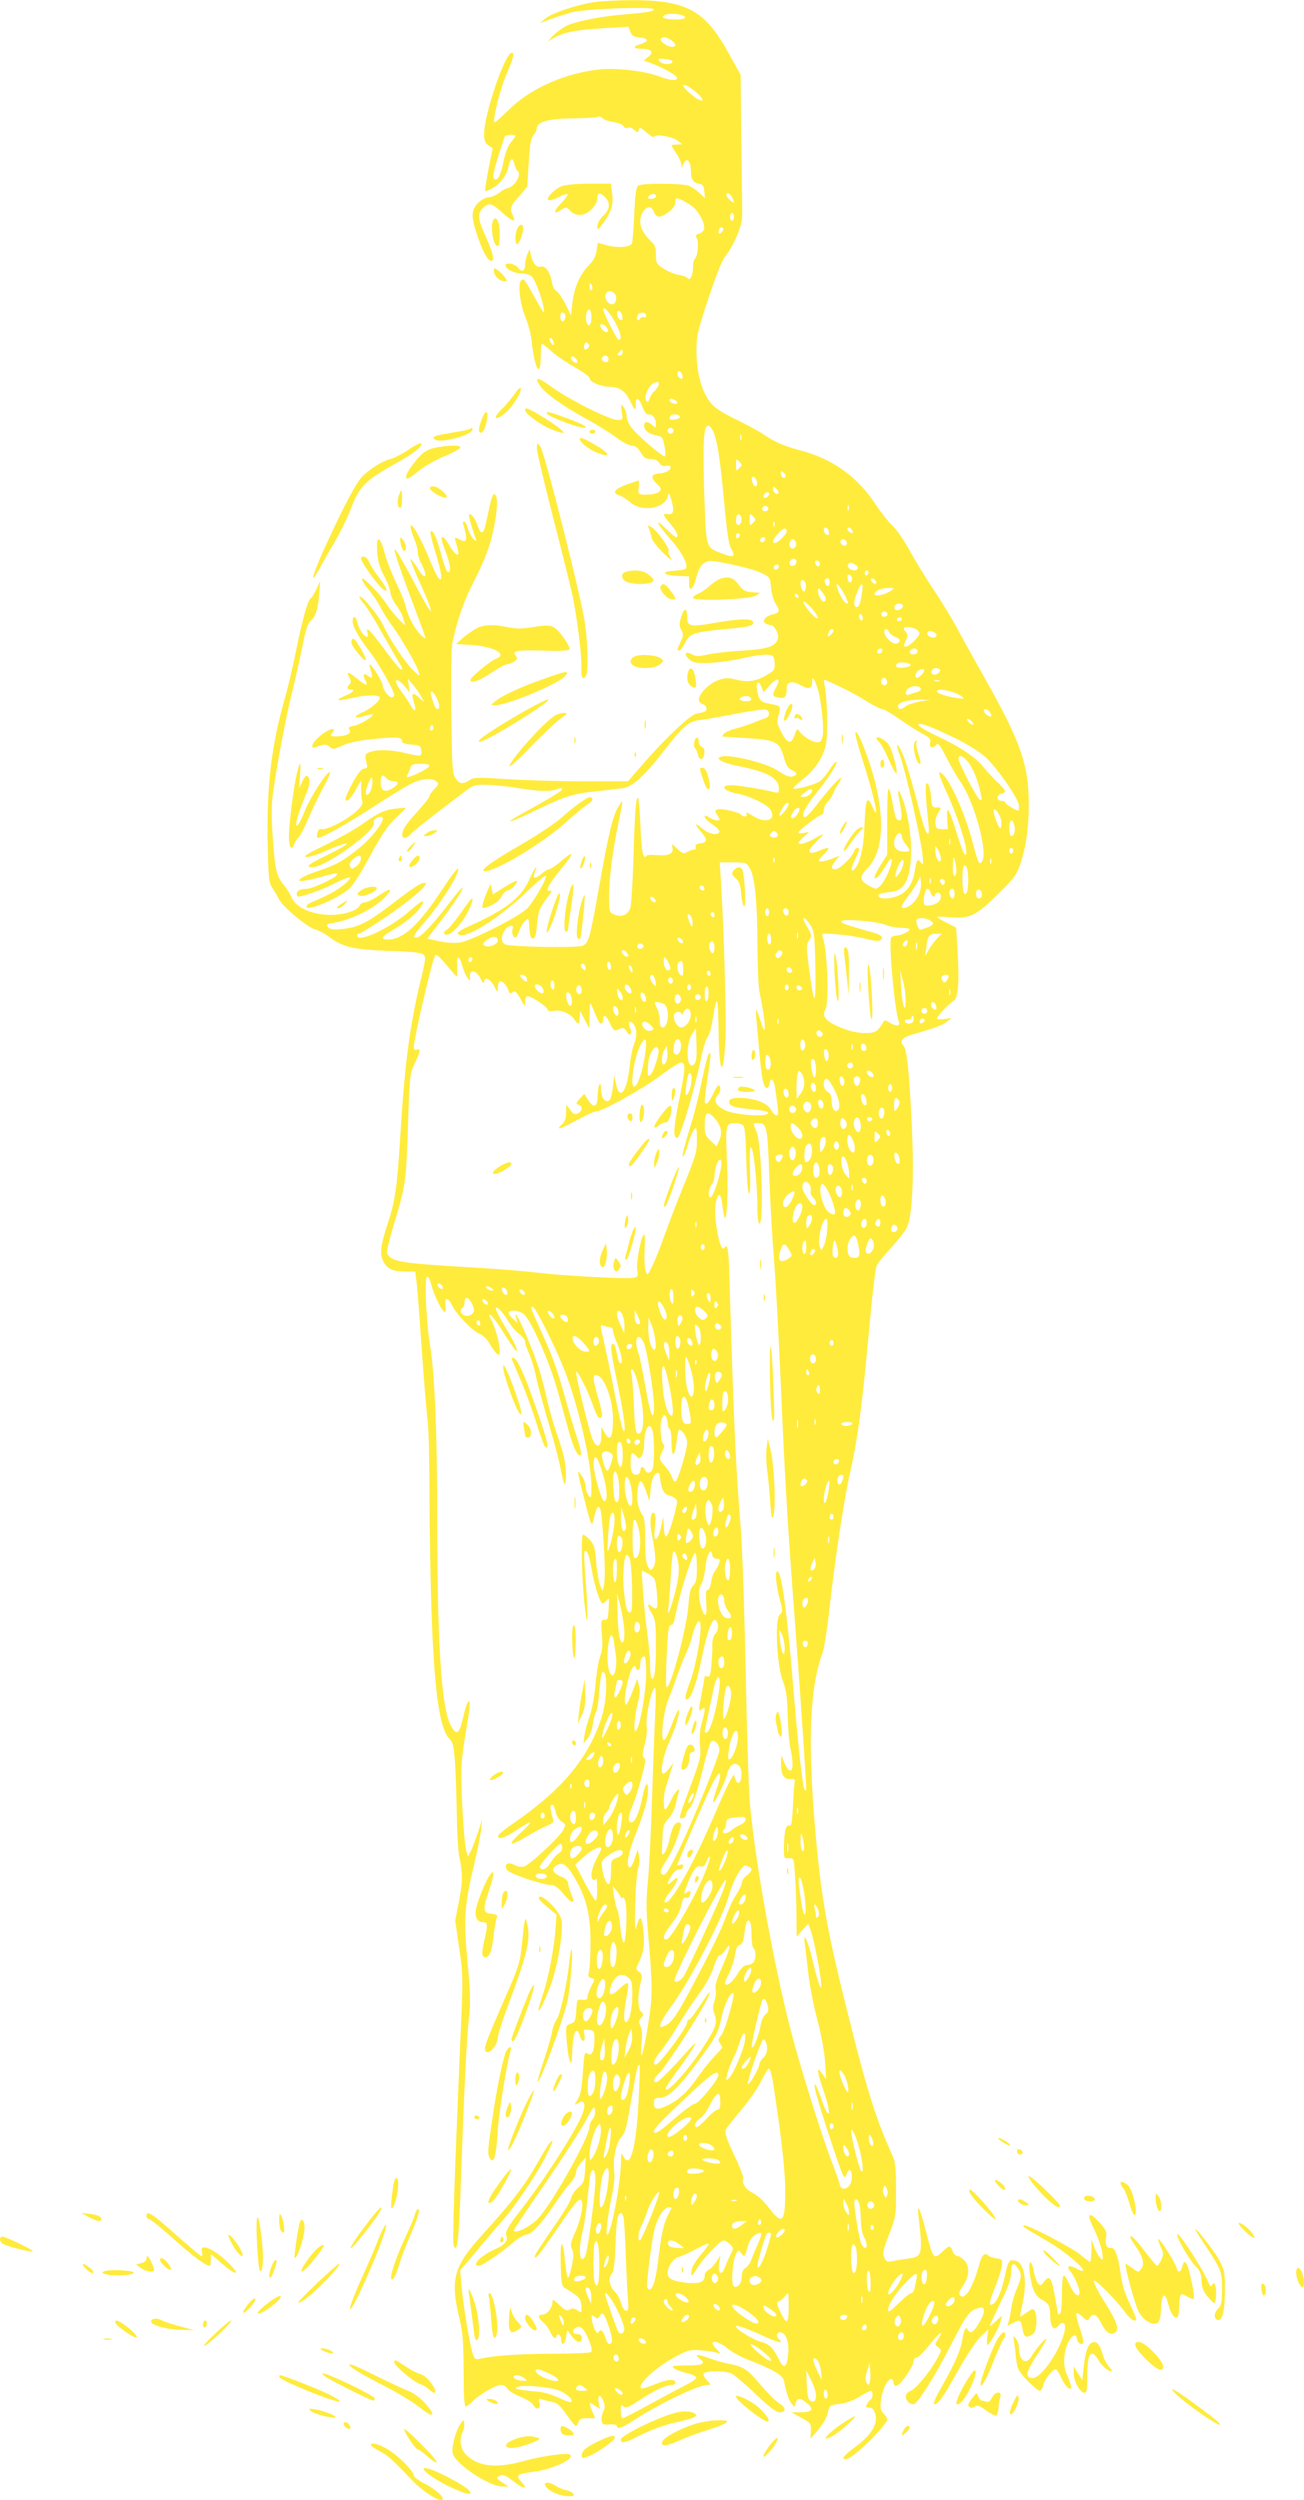 <?xml version="1.0" standalone="no"?>
<!DOCTYPE svg PUBLIC "-//W3C//DTD SVG 20010904//EN"
 "http://www.w3.org/TR/2001/REC-SVG-20010904/DTD/svg10.dtd">
<svg version="1.0" xmlns="http://www.w3.org/2000/svg"
 width="668pt" height="1280pt" viewBox="0 0 668 1280"
 preserveAspectRatio="xMidYMid meet">
<g transform="translate(0,1280) scale(0.1,-0.1)"
fill="#ffeb3b" stroke="none">
<path d="M3045 12789 c-89 -13 -216 -55 -250 -83 l-30 -25 55 21 c30 11 80 27
110 35 69 18 420 31 420 15 0 -10 -39 -17 -165 -27 -110 -10 -234 -34 -280
-56 -23 -11 -55 -34 -71 -51 l-29 -31 35 20 c48 28 115 41 259 49 l120 7 10
-26 c8 -20 18 -26 48 -29 47 -4 49 -20 6 -33 -45 -13 -41 -25 6 -25 49 0 62
-17 31 -42 l-22 -18 31 -11 c55 -19 135 -63 139 -76 5 -19 -35 -16 -95 7 -69
26 -213 43 -298 35 -177 -18 -358 -97 -467 -206 -39 -38 -73 -68 -75 -65 -11
11 31 177 63 249 34 78 41 107 26 107 -35 0 -142 -315 -142 -416 0 -33 5 -46
22 -58 l22 -15 -22 -108 c-11 -59 -19 -109 -17 -111 2 -2 17 3 33 12 42 21 78
68 86 110 9 46 23 54 31 16 4 -16 11 -32 16 -35 25 -16 -15 -83 -53 -89 -8 -1
-27 -12 -42 -24 -16 -12 -40 -22 -53 -22 -14 0 -37 -13 -54 -29 -37 -38 -37
-71 0 -179 29 -83 56 -126 72 -116 12 7 2 45 -31 119 -43 95 -46 120 -16 150
30 30 45 26 103 -27 51 -45 69 -49 50 -10 -18 34 -13 47 34 99 22 24 39 46 40
50 0 5 4 61 8 125 5 89 11 121 24 136 9 10 17 26 17 36 0 33 65 50 192 50 64
1 119 4 123 8 4 4 14 1 21 -7 8 -8 34 -17 58 -20 25 -4 47 -13 50 -21 3 -8 12
-11 21 -8 9 4 24 -1 34 -11 18 -16 19 -15 23 1 3 15 8 13 40 -14 20 -18 38
-28 40 -22 5 16 96 0 121 -21 l22 -18 -27 -1 c-16 0 -28 -2 -28 -5 0 -2 11
-21 25 -41 14 -20 25 -46 26 -58 0 -20 1 -20 9 2 18 43 40 19 40 -43 0 -35 13
-51 45 -57 15 -2 21 -12 23 -38 l4 -35 -29 27 c-15 15 -41 32 -56 37 -35 13
-236 14 -257 1 -11 -7 -16 -41 -21 -148 -3 -76 -9 -143 -12 -149 -12 -19 -71
-23 -124 -10 l-51 14 -6 -42 c-5 -29 -17 -52 -41 -75 -43 -42 -75 -115 -83
-194 l-7 -61 -28 58 c-16 31 -37 61 -46 67 -11 5 -21 26 -24 47 -9 50 -34 85
-56 78 -22 -7 -41 15 -51 58 l-7 32 -12 -28 c-6 -16 -11 -39 -11 -52 0 -33
-19 -41 -36 -16 -15 21 -64 30 -64 12 0 -19 45 -41 82 -41 20 0 43 -7 52 -15
18 -19 52 -108 61 -161 6 -36 2 -32 -39 41 -63 113 -61 109 -75 100 -20 -12
-8 -119 21 -190 14 -33 29 -89 32 -125 15 -140 46 -191 46 -75 0 36 3 65 6 65
3 0 27 -18 52 -41 26 -23 80 -59 120 -81 39 -22 72 -46 72 -54 0 -19 59 -44
102 -44 49 0 79 -20 103 -67 27 -55 33 -60 32 -26 -3 44 16 39 34 -9 9 -24 21
-42 28 -40 21 4 41 -18 41 -46 0 -24 -1 -24 -18 -9 -24 22 -42 21 -42 -2 0
-24 22 -42 63 -50 29 -6 33 -11 41 -54 5 -26 6 -50 3 -53 -8 -9 -148 112 -176
152 -11 16 -21 41 -21 55 0 14 -7 34 -15 45 -15 18 -15 16 -10 -23 7 -42 6
-43 -22 -43 -40 0 -253 107 -338 170 -70 51 -91 54 -59 6 24 -38 116 -104 235
-169 57 -31 128 -76 158 -98 30 -23 66 -41 79 -41 17 0 30 -11 44 -34 16 -27
26 -34 52 -34 21 0 35 -7 44 -21 9 -13 19 -18 32 -14 10 3 21 2 24 -3 9 -15
-21 -34 -56 -36 -42 -2 -47 -22 -13 -53 22 -21 25 -28 13 -39 -13 -13 -43 -18
-87 -16 -20 2 -23 6 -19 37 2 19 2 35 0 35 -3 0 -31 -10 -63 -21 -62 -23 -75
-43 -36 -55 12 -4 37 -20 55 -35 61 -54 183 -32 194 34 3 17 7 12 17 -21 16
-57 12 -78 -17 -74 -30 4 -28 -3 13 -51 33 -38 45 -67 28 -67 -4 0 -27 19 -50
42 -65 64 -51 31 22 -53 61 -69 94 -134 77 -151 -4 -4 -29 -8 -57 -10 -71 -4
-62 -22 13 -26 l62 -3 0 -36 c0 -50 22 -29 39 37 9 34 21 56 38 67 24 16 32
16 137 -6 61 -12 131 -32 156 -44 44 -21 45 -23 50 -77 3 -30 13 -66 23 -80
24 -35 21 -47 -12 -55 -39 -8 -60 -33 -40 -46 8 -5 20 -9 26 -9 20 0 45 -47
38 -70 -13 -40 -49 -52 -181 -61 -69 -4 -150 -13 -180 -20 -44 -10 -59 -10
-79 1 -34 18 -44 4 -17 -23 20 -19 33 -22 100 -21 42 1 120 11 173 23 52 13
111 21 130 19 31 -3 34 -6 37 -40 3 -33 -1 -40 -30 -58 -60 -37 -102 -45 -163
-30 -48 11 -60 11 -100 -4 -46 -18 -95 -69 -95 -99 0 -9 9 -19 20 -22 22 -7
27 -33 8 -39 -7 -3 -25 -7 -41 -10 -33 -8 -146 -113 -264 -247 l-86 -99 -225
0 c-123 0 -300 5 -393 11 -151 10 -171 10 -194 -5 -34 -23 -52 -20 -72 11 -16
24 -18 61 -21 340 -2 177 0 331 6 355 28 127 59 213 113 318 63 124 91 206
109 325 11 73 7 115 -10 115 -4 0 -13 -22 -19 -50 -6 -27 -16 -73 -22 -100
-13 -59 -26 -60 -44 -6 -12 35 -34 61 -43 51 -3 -3 19 -81 34 -120 7 -18 6
-18 -9 -6 -9 7 -22 31 -29 52 -6 22 -15 39 -21 39 -5 0 -7 -6 -4 -14 3 -8 9
-31 13 -50 7 -39 -2 -44 -38 -25 -19 10 -20 9 -14 -12 4 -13 10 -35 13 -48 9
-37 -18 -21 -45 27 -13 23 -28 42 -34 42 -11 0 -10 -8 22 -94 20 -56 21 -94 1
-82 -5 3 -19 44 -32 91 -22 84 -42 126 -53 114 -4 -3 7 -50 24 -104 33 -107
40 -160 17 -135 -8 8 -26 47 -42 85 -37 93 -86 185 -97 185 -10 0 -4 -23 18
-79 8 -18 14 -44 14 -58 0 -13 9 -42 21 -64 33 -66 18 -82 -20 -21 -18 29 -35
51 -38 49 -2 -3 18 -54 45 -113 27 -60 53 -120 56 -134 6 -23 6 -24 -7 -7 -8
9 -50 85 -93 168 -44 82 -80 144 -82 136 -3 -13 34 -120 117 -340 23 -60 41
-111 41 -114 0 -3 -9 2 -21 13 -31 28 -70 99 -80 147 -5 23 -27 78 -49 122
-21 44 -48 111 -58 149 -25 94 -46 101 -40 13 3 -48 12 -81 36 -126 18 -34 32
-72 32 -85 0 -12 13 -41 28 -62 16 -21 31 -48 34 -59 3 -11 9 -29 13 -40 9
-23 -72 65 -96 104 -26 43 -117 137 -124 129 -4 -4 10 -29 32 -55 22 -26 50
-68 63 -93 12 -25 39 -67 60 -95 45 -61 126 -201 135 -235 7 -25 7 -25 -24 4
-43 41 -125 161 -154 227 -24 53 -114 165 -125 154 -3 -3 6 -18 20 -33 14 -15
58 -85 98 -157 40 -71 79 -139 86 -150 8 -11 14 -23 14 -28 0 -18 -24 9 -91
99 -74 100 -96 121 -87 86 4 -12 3 -22 -1 -22 -16 0 -44 40 -50 72 -8 37 -27
40 -24 3 2 -28 37 -88 92 -158 39 -50 121 -196 121 -216 0 -6 -6 -11 -14 -11
-15 0 -46 42 -46 63 0 16 -59 111 -66 105 -2 -3 0 -18 6 -33 12 -33 7 -43 -15
-25 -21 17 -29 7 -15 -20 19 -35 6 -33 -40 5 -46 38 -59 40 -40 5 9 -16 9 -25
1 -33 -15 -15 -14 -27 4 -27 27 0 15 -15 -27 -32 -57 -24 -44 -30 27 -13 69
17 141 19 150 6 8 -13 -40 -56 -86 -77 -53 -23 -49 -36 6 -20 25 8 45 11 45 8
0 -13 -66 -52 -98 -58 -25 -5 -30 -9 -22 -20 15 -17 -17 -34 -66 -34 -31 0
-35 2 -24 15 34 41 -24 22 -72 -23 -32 -29 -38 -58 -10 -47 39 16 54 17 70 2
16 -14 21 -14 57 2 49 22 93 31 205 41 91 8 110 5 110 -16 0 -8 16 -14 48 -16
43 -3 47 -5 50 -30 4 -32 0 -33 -83 -13 -71 17 -143 19 -180 5 -27 -10 -28
-16 -14 -70 3 -8 -3 -14 -15 -15 -14 0 -31 -22 -58 -70 -21 -38 -38 -76 -38
-83 0 -26 25 -5 52 44 l28 49 0 -47 c0 -25 3 -54 6 -62 9 -22 -52 -76 -130
-115 -34 -18 -69 -29 -78 -26 -10 4 -17 -1 -21 -16 -4 -13 -4 -25 -1 -28 9 -9
143 65 289 160 77 50 162 102 188 115 54 28 108 34 132 14 14 -12 13 -16 -10
-40 -14 -14 -25 -31 -25 -37 0 -5 -26 -39 -58 -74 -33 -35 -64 -74 -70 -86
-27 -50 -2 -72 34 -32 16 19 106 89 285 224 36 26 47 29 105 27 35 -1 107 -8
159 -17 110 -17 163 -19 199 -5 16 6 26 6 26 0 0 -9 -59 -45 -203 -124 -109
-60 -71 -52 64 14 153 74 197 88 324 100 55 6 114 13 132 16 46 9 112 70 204
190 100 129 126 151 187 158 26 3 109 18 184 32 75 15 144 24 153 21 20 -8 19
-36 -2 -43 -10 -3 -38 -14 -63 -24 -25 -10 -66 -24 -92 -30 -26 -7 -53 -19
-59 -26 -6 -8 -10 -14 -8 -15 2 0 59 -4 126 -8 148 -10 165 -18 188 -96 11
-41 22 -59 40 -67 28 -13 32 -23 10 -32 -18 -7 -40 1 -83 30 -55 38 -250 85
-288 70 -18 -7 -18 -8 -1 -20 9 -7 45 -19 80 -26 159 -31 217 -63 217 -118 0
-21 -3 -23 -27 -17 -57 15 -179 34 -215 35 -67 0 -40 -31 37 -45 57 -11 143
-53 161 -79 33 -52 -21 -75 -84 -36 -36 22 -46 25 -37 10 3 -5 -1 -10 -9 -10
-8 0 -17 4 -20 9 -8 13 -103 34 -121 27 -14 -5 -14 -9 1 -31 15 -24 15 -25 -3
-25 -10 0 -29 7 -41 16 -12 8 -22 11 -22 5 0 -11 7 -18 53 -52 15 -11 25 -25
22 -30 -11 -17 -53 -9 -83 16 -43 36 -49 31 -13 -11 37 -41 36 -58 -3 -62 -19
-2 -26 -8 -22 -18 3 -8 -1 -14 -9 -14 -9 0 -24 -5 -35 -12 -17 -11 -24 -8 -51
17 -27 26 -30 27 -25 9 10 -33 -16 -47 -79 -42 -34 3 -55 1 -55 -6 0 -6 -5 -5
-12 2 -7 7 -14 64 -17 151 -3 77 -9 142 -12 146 -11 11 -18 -78 -24 -310 -4
-121 -11 -235 -16 -253 -12 -37 -47 -51 -85 -33 -23 10 -24 15 -24 93 0 93 19
237 50 384 24 118 24 116 -1 76 -29 -45 -52 -140 -99 -407 -47 -264 -54 -291
-83 -306 -23 -13 -368 -7 -399 6 -22 9 -23 43 -2 73 17 25 49 31 40 7 -6 -17
2 -45 14 -45 5 0 13 15 20 34 6 18 19 41 30 51 18 17 19 16 22 -36 2 -40 7
-54 18 -54 11 0 17 18 21 73 7 70 12 83 59 145 18 23 19 27 6 27 -15 0 -15 3
-2 29 8 15 38 56 67 90 28 34 49 64 46 68 -4 3 -27 -13 -53 -36 -26 -22 -53
-41 -60 -41 -7 0 -26 -11 -42 -25 -33 -28 -45 -24 -32 11 19 50 -2 21 -29 -40
-43 -95 -126 -158 -324 -245 -26 -12 -45 -26 -42 -31 24 -39 203 70 358 218
48 47 90 82 93 79 10 -10 -67 -143 -100 -172 -49 -44 -284 -162 -338 -170 -28
-4 -71 -2 -108 6 l-61 14 69 90 c73 96 117 164 110 170 -2 2 -34 -35 -70 -83
-81 -106 -144 -172 -163 -172 -24 0 -18 11 41 80 89 104 179 249 171 273 -2 6
-38 -40 -79 -103 -122 -186 -202 -260 -281 -260 -40 0 -33 15 21 46 65 38 118
80 143 115 36 51 13 44 -52 -14 -94 -86 -269 -168 -269 -127 0 6 4 10 10 10 5
0 63 36 129 80 133 89 237 179 208 180 -23 0 -50 -17 -175 -113 -120 -91 -167
-115 -249 -123 -46 -5 -61 -3 -72 9 -11 14 -7 17 26 22 99 17 214 75 272 139
37 40 20 41 -39 1 -28 -19 -61 -35 -71 -35 -11 0 -22 -6 -25 -14 -11 -27 -76
-49 -149 -50 -94 0 -179 37 -200 87 -8 19 -26 48 -39 64 -39 46 -47 77 -58
236 -8 106 -8 169 -1 225 23 166 66 393 98 522 18 74 43 185 55 245 15 76 27
115 40 125 26 21 39 59 45 137 l5 68 -19 -41 c-11 -23 -24 -45 -30 -48 -15
-10 -45 -119 -76 -275 -15 -74 -40 -182 -57 -240 -68 -243 -92 -440 -87 -733
4 -183 6 -207 24 -233 11 -17 26 -43 35 -60 20 -39 145 -143 186 -154 18 -5
49 -21 68 -36 69 -53 127 -67 304 -73 105 -3 168 -9 179 -17 16 -12 15 -22
-15 -146 -54 -227 -80 -428 -102 -794 -15 -243 -26 -324 -61 -430 -40 -121
-45 -164 -25 -204 20 -38 50 -51 115 -51 l48 0 6 -47 c4 -27 16 -181 27 -343
11 -162 25 -328 30 -368 6 -40 10 -209 10 -375 0 -166 5 -432 10 -591 14 -423
41 -617 93 -669 18 -18 22 -38 28 -126 4 -59 8 -176 9 -261 1 -85 6 -177 11
-205 20 -99 20 -132 1 -234 l-20 -103 20 -141 c21 -140 21 -147 4 -522 -29
-682 -39 -983 -32 -1001 18 -46 27 30 36 298 17 487 30 757 42 862 9 84 8 133
-7 292 -21 219 -16 290 35 504 16 69 32 148 35 175 l5 50 -23 -70 c-13 -38
-29 -81 -37 -95 l-13 -25 -8 28 c-14 51 -31 370 -24 447 3 41 12 111 20 155
23 135 26 165 16 165 -6 0 -18 -36 -28 -80 -20 -91 -36 -100 -67 -37 -45 92
-66 424 -66 1033 0 445 -13 763 -36 899 -20 117 -31 350 -17 358 6 4 15 -12
22 -39 15 -58 59 -146 70 -140 4 3 6 19 3 36 -6 42 14 38 37 -8 24 -47 102
-126 140 -142 15 -6 38 -28 49 -49 12 -21 29 -44 37 -51 13 -11 15 -8 15 17 0
37 -27 131 -46 161 -8 13 -10 22 -4 22 6 0 36 -39 66 -87 65 -102 79 -119 69
-83 -4 14 -29 61 -56 105 -52 86 -64 121 -29 90 11 -10 31 -37 45 -61 14 -23
39 -52 55 -64 17 -12 30 -29 30 -38 0 -9 9 -37 20 -61 11 -24 27 -76 35 -115
8 -39 37 -147 65 -241 28 -93 55 -197 61 -230 18 -95 28 -109 28 -40 1 63 -10
112 -52 230 -13 39 -34 113 -46 165 -27 121 -52 198 -103 319 -40 94 -68 143
-53 91 l7 -25 -25 24 c-15 13 -24 28 -21 32 10 17 61 9 82 -13 40 -43 130
-250 167 -383 20 -71 47 -170 61 -220 24 -85 46 -127 60 -113 3 4 -5 42 -19
85 -15 43 -42 135 -61 204 -43 153 -64 211 -127 351 -53 116 -54 118 -40 118
13 0 111 -195 160 -318 72 -180 141 -480 141 -607 -1 -55 -2 -58 -15 -41 -8
11 -15 31 -15 45 0 14 -9 40 -20 56 -26 40 -25 29 11 -111 40 -157 40 -157 53
-100 16 73 32 69 39 -11 14 -156 19 -294 12 -330 l-8 -38 -13 30 c-7 17 -16
69 -20 117 -6 77 -10 91 -35 117 -15 16 -30 27 -33 23 -11 -10 -5 -234 8 -352
12 -99 14 -107 15 -53 0 34 -4 119 -10 188 -6 70 -8 130 -4 133 11 11 23 -20
35 -87 12 -75 38 -161 52 -176 6 -7 14 -3 24 10 14 18 15 15 12 -40 -3 -52 -6
-60 -22 -58 -17 1 -18 -4 -13 -73 5 -54 3 -84 -8 -112 -8 -20 -19 -84 -24
-142 -5 -58 -18 -132 -30 -165 -12 -33 -24 -78 -27 -100 l-5 -40 20 23 c11 13
23 44 27 70 3 26 11 56 17 67 6 11 14 59 17 107 4 48 10 91 13 95 31 30 29
-137 -2 -232 -69 -210 -203 -370 -460 -546 -36 -24 -66 -50 -69 -56 -7 -25 34
-13 93 27 33 22 65 40 70 40 6 -1 -17 -25 -50 -55 -69 -63 -57 -71 30 -19 33
20 79 45 102 55 41 17 42 19 32 51 -12 42 -12 58 1 58 5 0 12 -16 16 -35 3
-20 16 -40 30 -50 23 -15 23 -17 9 -44 -19 -37 -173 -180 -201 -187 -12 -3
-31 -1 -42 5 -34 18 -54 14 -50 -10 2 -17 22 -28 98 -55 52 -18 109 -33 126
-34 25 0 40 -10 72 -48 45 -53 61 -52 38 3 -9 21 -16 45 -16 55 0 10 -13 23
-30 30 -46 19 -58 39 -35 56 33 25 56 12 94 -52 63 -104 85 -190 86 -329 0
-66 -3 -135 -7 -153 -7 -29 -5 -35 12 -39 19 -5 19 -5 -1 -41 -10 -20 -19 -45
-19 -55 0 -13 -7 -17 -27 -15 -27 3 -28 2 -31 -55 -3 -52 -6 -59 -29 -68 -26
-9 -26 -11 -20 -87 3 -43 10 -89 16 -102 8 -21 10 -15 12 35 2 75 11 121 24
118 6 -1 12 -12 15 -24 9 -37 31 -36 24 1 -7 30 -5 31 22 28 28 -3 29 -5 29
-55 -1 -59 -15 -83 -38 -65 -12 10 -15 -5 -21 -95 -5 -79 -12 -117 -26 -140
-19 -32 -19 -32 0 -21 32 21 43 -1 25 -51 -25 -73 -191 -333 -310 -486 -73
-94 -89 -121 -81 -141 10 -26 -7 -46 -60 -70 -72 -32 -122 -84 -81 -84 16 0
109 62 173 117 28 24 60 43 71 43 25 0 78 57 143 154 29 43 65 92 81 109 16
16 29 40 29 53 0 13 12 36 26 51 l25 28 -4 -64 c-3 -56 -7 -67 -34 -90 -17
-14 -34 -38 -37 -53 -3 -15 -32 -65 -63 -110 -114 -166 -123 -180 -123 -190 0
-20 23 8 111 137 93 137 115 163 126 151 15 -14 1 -92 -28 -158 -26 -59 -29
-74 -19 -93 9 -17 9 -36 0 -83 -7 -34 -16 -62 -20 -62 -4 0 -11 35 -15 78 -11
127 -26 123 -23 -7 3 -99 5 -115 22 -125 73 -44 81 -52 84 -90 3 -39 3 -39
-20 -24 -17 11 -27 12 -40 4 -14 -8 -24 -4 -53 24 -30 29 -35 31 -35 14 0 -28
-28 -64 -51 -64 -26 0 -24 -16 5 -41 14 -12 30 -34 36 -50 12 -29 30 -39 30
-18 0 6 6 9 12 7 7 -3 13 -14 13 -26 0 -36 20 -25 25 14 l5 36 23 -31 c26 -35
52 -41 52 -11 0 13 -7 20 -19 20 -27 0 -34 15 -15 31 24 19 46 0 71 -62 16
-40 18 -56 10 -61 -7 -4 -95 -8 -197 -8 -172 -1 -309 -10 -371 -26 -24 -5 -28
-2 -38 28 -15 47 -49 252 -57 345 l-7 79 84 99 c45 55 104 123 129 152 62 68
179 241 224 330 20 40 36 75 36 78 0 19 -26 -18 -81 -116 -65 -113 -128 -195
-281 -363 -144 -159 -162 -225 -116 -419 19 -77 22 -121 23 -275 0 -124 3
-182 11 -182 6 0 21 12 35 26 32 34 118 84 146 84 12 0 27 -8 32 -19 6 -10 35
-29 66 -41 31 -12 60 -31 66 -41 16 -30 41 -24 33 8 -6 21 -4 25 9 20 8 -3 32
-9 51 -13 30 -5 44 -17 78 -65 22 -33 44 -59 48 -59 4 0 10 9 13 20 4 16 14
20 46 20 l40 0 -15 35 c-19 47 -18 50 12 30 l27 -17 -6 30 c-8 42 8 49 23 11
10 -24 10 -35 1 -53 -7 -13 -11 -34 -9 -47 3 -21 8 -24 41 -21 21 2 37 -2 37
-8 0 -19 27 -10 88 30 135 87 329 180 375 180 20 0 20 1 -2 24 -13 14 -20 29
-16 35 8 14 105 14 139 1 14 -5 70 -52 125 -105 73 -69 107 -95 125 -95 36 0
33 24 -5 48 -17 11 -59 53 -93 93 -67 80 -86 92 -161 107 -27 5 -75 19 -105
30 -57 21 -78 20 -47 -2 36 -27 19 -36 -65 -36 -73 -1 -81 -2 -65 -15 10 -7
41 -19 68 -25 29 -7 48 -17 46 -24 -2 -6 -25 -22 -53 -36 -27 -13 -109 -57
-182 -97 -73 -40 -137 -73 -142 -73 -6 0 -10 16 -10 36 0 31 2 35 15 24 12
-10 27 -4 82 33 73 48 134 77 164 77 11 0 19 5 19 10 0 23 -35 21 -101 -5 -38
-16 -72 -26 -75 -22 -20 20 77 109 177 162 66 35 77 37 133 32 33 -3 70 -8 81
-13 19 -7 18 -5 -2 18 -13 13 -23 27 -23 31 0 18 42 4 79 -27 22 -19 73 -46
113 -61 116 -44 168 -75 174 -104 12 -60 24 -98 39 -116 14 -20 15 -20 21 2 8
29 22 29 58 0 38 -31 27 -47 -32 -47 l-47 0 50 -28 c48 -26 50 -29 49 -67 l-2
-40 32 37 c35 41 52 70 60 109 5 23 12 27 58 32 32 4 71 18 101 37 26 16 53
30 58 30 12 0 12 -37 -1 -45 -5 -3 -14 -14 -19 -24 -8 -14 -6 -17 12 -17 15 1
23 -8 31 -33 14 -50 -20 -107 -100 -166 -63 -47 -77 -65 -50 -65 29 0 173 136
210 197 4 7 -3 22 -15 34 -18 18 -21 29 -16 71 10 79 57 143 65 88 3 -16 7
-18 22 -10 23 13 80 98 80 122 0 10 7 18 15 18 8 0 38 29 66 65 50 64 80 83
44 29 -17 -26 -17 -28 1 -41 18 -13 18 -15 -4 -56 -34 -65 -110 -157 -137
-167 -15 -6 -25 -18 -25 -29 0 -23 25 -45 44 -38 22 9 112 153 190 307 78 152
94 173 139 184 23 6 27 3 27 -17 0 -27 -49 -107 -66 -107 -7 0 -14 6 -17 13
-8 22 -20 -1 -28 -54 -9 -54 -40 -124 -110 -247 -23 -40 -39 -76 -35 -79 11
-11 42 26 86 104 79 142 128 218 161 248 l32 30 -6 -43 c-3 -23 -1 -40 3 -37
14 9 58 90 66 121 l7 29 -32 -29 c-17 -17 -31 -27 -31 -23 0 3 25 56 55 118
41 84 55 123 55 155 0 49 11 55 34 22 21 -30 20 -47 -5 -105 -12 -26 -25 -73
-29 -103 -4 -30 -11 -63 -15 -73 -7 -17 -6 -17 23 0 36 21 43 16 51 -34 6 -31
11 -37 26 -35 11 2 26 11 33 20 14 19 16 90 2 112 -8 12 -13 11 -39 -8 -17
-12 -32 -22 -34 -22 -3 0 2 26 9 58 28 116 13 217 -33 228 -34 9 -39 0 -57
-85 -16 -75 -41 -131 -64 -139 -18 -6 -15 12 18 95 17 41 31 89 33 106 2 29
-1 32 -28 35 -16 2 -34 8 -40 13 -21 20 -35 6 -50 -48 -32 -117 -72 -180 -97
-155 -8 8 -5 21 15 50 33 47 36 99 7 130 -12 12 -27 22 -36 22 -8 0 -19 11
-24 25 -12 32 -17 31 -55 -5 -41 -40 -46 -33 -80 100 -31 122 -49 161 -40 85
23 -196 20 -209 -52 -218 -26 -3 -62 -9 -80 -13 -28 -5 -34 -3 -43 18 -10 21
-6 40 24 117 35 90 36 97 36 229 0 110 -3 143 -18 176 -82 181 -125 316 -213
664 -122 482 -152 646 -184 1017 -38 445 -26 719 38 890 8 22 25 126 36 230
29 256 75 561 105 692 41 182 63 349 101 766 14 154 30 289 37 300 6 12 40 54
76 92 35 39 71 85 79 104 27 62 36 258 24 516 -12 260 -25 393 -41 409 -25 25
-10 45 48 61 111 32 152 47 174 65 l23 19 -37 -6 c-21 -3 -38 -2 -38 3 0 12
61 76 85 90 24 13 30 97 20 260 l-7 115 -49 25 c-27 13 -49 27 -49 30 0 2 33
2 73 -2 96 -8 128 8 245 124 80 79 91 95 111 155 28 87 41 180 41 299 0 196
-39 312 -203 606 -58 103 -131 234 -162 292 -31 58 -88 150 -125 205 -37 55
-91 143 -119 195 -29 52 -69 111 -90 130 -21 19 -59 67 -85 107 -92 141 -220
233 -382 276 -96 26 -134 43 -199 87 -22 15 -84 48 -137 74 -67 32 -106 57
-127 83 -45 55 -72 149 -73 258 -1 85 3 101 61 278 44 130 71 198 90 220 16
18 41 64 57 102 24 59 28 82 26 150 -1 44 -3 213 -5 376 l-3 296 -60 108
c-124 226 -218 276 -514 274 -63 -1 -142 -5 -175 -10z m443 -65 c37 -10 25
-24 -22 -24 -56 0 -83 9 -64 21 15 10 54 11 86 3z m-50 -130 c27 -18 29 -34 4
-34 -23 0 -64 29 -57 41 9 13 28 11 53 -7z m7 -109 c0 -17 -51 -17 -65 0 -12
15 -10 16 26 13 21 -2 39 -7 39 -13z m128 -163 c33 -31 35 -47 5 -31 -29 14
-78 60 -78 71 0 12 40 -10 73 -40z m-933 -218 c0 -3 -11 -19 -24 -34 -14 -18
-28 -54 -36 -94 -14 -73 -32 -107 -49 -91 -8 8 -2 40 20 110 17 55 33 103 36
108 5 8 53 10 53 1z m721 -309 c0 -13 -41 -19 -41 -7 0 11 20 22 33 18 5 -1 8
-6 8 -11z m389 -4 c16 -30 12 -36 -10 -16 -21 19 -26 35 -10 35 5 0 14 -9 20
-19z m-204 -47 c34 -25 70 -95 60 -119 -3 -9 -15 -19 -26 -22 -16 -4 -18 -9
-10 -24 11 -20 3 -96 -11 -105 -5 -3 -9 -22 -9 -42 0 -42 -16 -73 -27 -56 -5
6 -26 14 -47 17 -21 3 -56 18 -77 32 -36 23 -39 29 -39 71 0 38 -5 51 -28 72
-53 50 -67 106 -36 150 20 29 42 28 54 -3 12 -32 34 -32 77 1 21 16 33 34 33
49 0 23 2 24 28 13 15 -6 41 -22 58 -34z m214 -54 c0 -11 -4 -20 -10 -20 -5 0
-10 9 -10 20 0 11 5 20 10 20 6 0 10 -9 10 -20z m-61 -76 c-14 -18 -24 -11
-15 11 3 9 11 13 16 10 8 -5 7 -11 -1 -21z m-666 -279 c4 -8 2 -17 -3 -20 -6
-4 -10 3 -10 14 0 25 6 27 13 6z m117 -40 c15 -18 3 -57 -17 -53 -22 4 -38 32
-30 52 8 20 31 21 47 1z m-120 -120 c0 -39 -16 -55 -25 -24 -9 26 2 72 15 64
6 -3 10 -21 10 -40z m118 -19 c32 -59 41 -96 21 -96 -8 0 -79 139 -79 156 0
20 30 -12 58 -60z m40 25 c3 -16 -1 -22 -10 -19 -7 3 -15 15 -16 27 -3 16 1
22 10 19 7 -3 15 -15 16 -27z m-294 10 c8 -13 -4 -42 -15 -35 -12 7 -12 44 0
44 6 0 12 -4 15 -9z m416 -7 c0 -8 -5 -12 -11 -8 -6 3 -15 0 -20 -7 -11 -18
-21 -6 -13 15 8 20 44 21 44 0z m-200 -64 c8 -16 8 -20 -4 -20 -9 0 -20 9 -26
20 -8 16 -8 20 4 20 9 0 20 -9 26 -20z m-276 -66 c10 -25 -1 -29 -14 -5 -6 12
-7 21 -1 21 5 0 12 -7 15 -16z m178 -36 c-15 -15 -26 -4 -18 18 5 13 9 15 18
6 9 -9 9 -15 0 -24z m178 -23 c0 -8 -7 -15 -16 -15 -14 0 -14 3 -4 15 7 8 14
15 16 15 2 0 4 -7 4 -15z m-233 -51 c-9 -10 -38 16 -31 28 4 6 13 4 22 -6 9
-8 13 -19 9 -22z m159 25 c3 -6 2 -15 -2 -19 -12 -12 -38 5 -30 19 9 14 23 14
32 0z m378 -85 c4 -9 4 -19 2 -21 -8 -8 -26 8 -26 23 0 19 16 18 24 -2z m-124
-64 c-6 -10 -15 -22 -21 -25 -5 -4 -15 -19 -20 -33 -8 -20 -12 -23 -19 -13
-11 19 8 68 33 86 25 18 40 10 27 -15z m90 -70 c8 -5 12 -12 9 -15 -8 -8 -39
5 -39 16 0 11 11 11 30 -1z m23 -85 c-3 -13 -53 -20 -53 -7 0 15 13 23 35 20
11 -2 19 -7 18 -13z m172 -78 c21 -50 34 -137 55 -361 14 -152 23 -214 36
-236 24 -40 13 -46 -41 -26 -92 35 -87 21 -97 297 -7 217 -5 329 9 352 9 16
25 6 38 -26z m-205 8 c0 -8 -7 -15 -15 -15 -8 0 -15 7 -15 15 0 8 7 15 15 15
8 0 15 -7 15 -15z m347 -47 c-3 -7 -5 -2 -5 12 0 14 2 19 5 13 2 -7 2 -19 0
-25z m-10 -145 c-16 -16 -17 -15 -17 17 0 32 1 33 17 17 16 -16 16 -18 0 -34z
m237 -44 c-8 -13 -24 -1 -24 18 0 13 3 13 15 3 8 -7 12 -16 9 -21z m-146 -27
c4 -25 -13 -30 -22 -6 -9 25 -7 36 7 32 6 -3 13 -14 15 -26z m110 -58 c-10
-10 -28 6 -28 24 0 15 1 15 17 -1 9 -9 14 -19 11 -23z m-48 -3 c0 -12 -20 -25
-27 -18 -7 7 6 27 18 27 5 0 9 -4 9 -9z m407 -83 c-3 -7 -5 -2 -5 12 0 14 2
19 5 13 2 -7 2 -19 0 -25z m-412 13 c7 -12 -12 -24 -25 -16 -11 7 -4 25 10 25
5 0 11 -4 15 -9z m-137 -67 c-5 -28 -28 -29 -28 -1 0 13 3 27 7 31 10 10 25
-10 21 -30z m59 -11 c-16 -16 -17 -15 -17 17 0 32 1 33 17 17 16 -16 16 -18 0
-34z m110 -15 c-3 -8 -6 -5 -6 6 -1 11 2 17 5 13 3 -3 4 -12 1 -19z m63 -29
c0 -13 -46 -59 -60 -59 -17 0 -12 17 16 49 24 29 44 33 44 10z m214 5 c4 -9 4
-19 2 -21 -8 -8 -26 8 -26 23 0 19 16 18 24 -2z m124 -3 c3 -8 -1 -12 -9 -9
-7 2 -15 10 -17 17 -3 8 1 12 9 9 7 -2 15 -10 17 -17z m-578 -20 c0 -6 -4 -13
-10 -16 -5 -3 -10 1 -10 9 0 9 5 16 10 16 6 0 10 -4 10 -9z m130 -19 c0 -13
-12 -22 -22 -16 -10 6 -1 24 13 24 5 0 9 -4 9 -8z m157 -18 c8 -20 -13 -42
-27 -28 -12 12 -3 44 11 44 5 0 12 -7 16 -16z m258 6 c11 -17 -5 -32 -21 -19
-7 6 -11 15 -8 20 7 12 21 11 29 -1z m-255 -104 c0 -18 -16 -29 -30 -21 -13 8
-1 35 16 35 8 0 14 -6 14 -14z m120 -11 c0 -8 -4 -15 -9 -15 -5 0 -11 7 -15
15 -3 9 0 15 9 15 8 0 15 -7 15 -15z m181 -6 c20 -10 17 -29 -4 -29 -21 0 -40
17 -33 29 9 14 12 14 37 0z m-391 -7 c0 -13 -12 -22 -22 -16 -10 6 -1 24 13
24 5 0 9 -4 9 -8z m460 -31 c0 -6 -4 -13 -10 -16 -5 -3 -10 1 -10 9 0 9 5 16
10 16 6 0 10 -4 10 -9z m-85 -34 c0 -26 -20 -25 -23 2 -3 16 1 22 10 19 7 -3
13 -12 13 -21z m-115 -17 c0 -11 -4 -20 -9 -20 -11 0 -22 26 -14 34 12 12 23
5 23 -14z m238 1 c3 -8 -1 -12 -9 -9 -7 2 -15 10 -17 17 -3 8 1 12 9 9 7 -2
15 -10 17 -17z m-362 -6 c4 -8 3 -23 0 -32 -6 -15 -8 -15 -16 -3 -13 20 -12
50 0 50 6 0 13 -7 16 -15z m286 -74 c-4 -25 -12 -46 -18 -48 -23 -8 -23 30 -1
80 24 58 33 44 19 -32z m-88 19 c15 -27 23 -50 18 -50 -14 0 -29 21 -47 63
-22 54 -3 45 29 -13z m-94 -26 c0 -8 -4 -14 -10 -14 -12 0 -30 34 -30 57 1 16
3 15 20 -6 11 -13 20 -29 20 -37z m333 41 c-28 -20 -83 -31 -83 -17 0 17 32
31 70 32 34 0 34 0 13 -15z m-472 -28 c-1 -12 -15 -9 -19 4 -3 6 1 10 8 8 6
-3 11 -8 11 -12z m68 -62 c35 -40 42 -68 10 -39 -30 27 -62 74 -51 74 6 0 24
-16 41 -35z m466 16 c3 -6 -3 -15 -14 -21 -21 -11 -37 2 -26 20 8 13 32 13 40
1z m-80 -40 c7 -12 -12 -24 -25 -16 -11 7 -4 25 10 25 5 0 11 -4 15 -9z m-125
-27 c0 -8 -4 -12 -10 -9 -5 3 -10 13 -10 21 0 8 5 12 10 9 6 -3 10 -13 10 -21z
m200 -4 c0 -5 -7 -10 -16 -10 -8 0 -12 5 -9 10 3 6 10 10 16 10 5 0 9 -4 9
-10z m71 -50 c10 -6 19 -16 19 -23 0 -16 -52 -67 -68 -67 -15 0 -15 3 0 35 9
19 9 28 0 37 -7 7 -12 16 -12 20 0 11 38 10 61 -2z m-421 -9 c0 -5 -7 -14 -15
-21 -16 -14 -18 -10 -9 14 6 17 24 22 24 7z m284 -6 c3 -8 17 -20 31 -25 29
-11 32 -25 8 -35 -20 -7 -63 35 -63 61 0 19 16 18 24 -1z m235 -4 c7 -5 11
-13 7 -19 -8 -14 -46 -3 -46 14 0 16 18 18 39 5z m-269 -89 c0 -13 -12 -22
-22 -16 -10 6 -1 24 13 24 5 0 9 -4 9 -8z m180 -7 c0 -8 -9 -15 -20 -15 -20 0
-26 11 -13 23 12 13 33 7 33 -8z m-35 -70 c0 -5 -17 -11 -37 -13 -36 -3 -47 5
-31 22 11 10 68 3 68 -9z m59 -46 c-9 -10 -21 -19 -26 -19 -15 0 -8 29 9 39
26 14 37 2 17 -20z m91 22 c3 -6 -3 -15 -14 -21 -21 -11 -37 2 -26 20 8 13 32
13 40 1z m-625 -101 c18 -65 31 -192 25 -231 -5 -31 -11 -39 -28 -39 -25 0
-71 28 -91 55 -12 17 -14 16 -26 -19 -16 -49 -37 -44 -68 17 -22 42 -24 52
-14 84 14 45 11 50 -36 58 -53 9 -62 17 -72 61 -11 48 4 70 20 29 l11 -29 29
32 c43 48 64 43 35 -8 -21 -37 -18 -47 15 -52 31 -5 40 5 40 48 0 34 27 41 69
17 44 -24 61 -20 61 15 0 21 2 24 10 12 6 -8 14 -31 20 -50z m353 45 c8 -18
-11 -31 -25 -17 -11 11 -3 32 12 32 4 0 10 -7 13 -15z m-2471 -27 l27 -33 -5
35 -5 35 26 -30 c14 -16 33 -43 42 -60 l16 -30 -27 24 c-33 31 -41 23 -26 -24
16 -47 5 -57 -17 -15 -10 17 -30 48 -45 67 -47 60 -35 86 14 31z m2230 -3 c40
-19 102 -52 137 -75 36 -22 72 -40 80 -40 9 0 48 -23 86 -50 39 -27 92 -61
118 -75 38 -20 47 -30 42 -45 -8 -25 13 -36 29 -15 11 15 18 7 56 -66 23 -46
53 -97 65 -114 73 -98 148 -367 116 -415 -15 -21 -19 -12 -47 91 -39 150 -112
316 -155 355 -29 26 -24 4 25 -103 50 -111 96 -251 96 -291 0 -43 -16 -14 -49
93 -40 128 -53 149 -49 75 l3 -55 -30 0 c-25 0 -30 4 -33 28 -2 16 4 39 12 52
20 31 20 32 -6 31 -18 -1 -24 5 -26 29 -5 63 -13 95 -24 95 -10 0 -8 -57 8
-207 9 -81 -11 -64 -36 30 -53 202 -84 305 -102 340 -27 55 -31 41 -7 -24 26
-67 104 -411 114 -499 6 -58 5 -63 -8 -46 -17 23 -22 15 -31 -44 -9 -61 -36
-103 -79 -123 -43 -21 -107 -23 -107 -3 0 9 17 15 52 18 40 4 57 12 74 31 50
58 55 230 14 394 -21 80 -49 130 -36 63 19 -97 19 -120 3 -120 -9 0 -19 10
-21 23 -3 12 -10 45 -15 72 -21 107 -26 89 -26 -88 l0 -182 -32 -51 c-36 -56
-44 -86 -17 -64 8 8 27 34 42 59 18 31 28 40 30 29 4 -23 -35 -113 -60 -134
-19 -18 -21 -18 -56 1 -48 26 -51 47 -10 88 79 79 93 240 39 450 -30 118 -93
275 -99 245 -2 -8 13 -64 32 -124 66 -206 97 -349 55 -254 -28 62 -35 42 -41
-105 -5 -120 -26 -200 -58 -220 -14 -9 -7 22 16 67 8 15 14 32 14 38 0 17 -18
11 -25 -9 -9 -29 -74 -91 -95 -91 -25 0 -25 11 0 43 l21 26 -35 -14 c-20 -8
-45 -15 -58 -15 -20 0 -20 2 12 35 37 39 32 43 -25 19 -58 -24 -65 -4 -15 45
49 48 48 50 -11 16 -41 -23 -79 -32 -79 -20 0 3 12 17 28 31 l27 25 -27 -5
c-16 -4 -28 -3 -28 2 0 10 108 92 121 92 5 0 9 11 9 23 0 13 9 32 20 42 11 10
22 27 26 39 4 11 16 34 26 49 11 16 18 30 16 33 -6 6 -69 -64 -131 -145 -33
-42 -52 -60 -59 -53 -13 13 7 51 75 136 59 73 103 146 90 146 -4 0 -21 -20
-36 -44 -15 -24 -38 -50 -50 -58 -26 -16 -126 -43 -133 -35 -3 3 16 21 42 42
66 50 111 116 125 184 11 54 7 238 -7 304 -4 15 -4 27 -1 27 3 0 39 -16 79
-35z m511 28 c-7 -2 -19 -2 -25 0 -7 3 -2 5 12 5 14 0 19 -2 13 -5z m-96 -39
c2 -7 -7 -14 -21 -18 -13 -3 -31 -9 -40 -12 -22 -9 -21 22 2 35 21 13 54 10
59 -5z m153 -14 c20 -5 45 -16 55 -24 18 -14 17 -15 -20 -10 -57 8 -105 24
-105 35 0 12 26 11 70 -1z m-2635 -30 c17 -32 20 -60 6 -60 -9 0 -17 16 -31
63 -11 36 5 35 25 -3z m1613 -7 c2 -9 -7 -13 -27 -13 -31 0 -42 14 -18 23 19
8 40 3 45 -10z m862 -15 c-30 -6 -62 -16 -71 -24 -20 -18 -39 -18 -39 1 0 19
51 33 115 33 l50 0 -55 -10z m360 -53 c7 -9 10 -18 7 -22 -8 -7 -37 15 -37 28
0 14 16 11 30 -6z m-90 -50 c7 -8 8 -15 2 -15 -5 0 -15 7 -22 15 -7 8 -8 15
-2 15 5 0 15 -7 22 -15z m-85 -85 c55 -27 123 -69 151 -94 61 -54 174 -218
174 -252 0 -13 -2 -24 -3 -24 -13 0 -67 33 -67 41 0 5 -9 9 -20 9 -12 0 -20 7
-20 16 0 9 9 18 20 21 28 7 26 14 -22 60 -24 23 -56 58 -72 78 -39 49 -125
106 -242 160 -53 25 -93 49 -89 55 7 12 57 -6 190 -70z m-2679 43 c-10 -10
-19 5 -10 18 6 11 8 11 12 0 2 -7 1 -15 -2 -18z m2739 -159 c26 -28 58 -105
69 -168 7 -34 6 -38 -7 -28 -18 15 -107 188 -107 208 0 22 18 17 45 -12z
m-2755 -24 c0 -10 -57 -42 -98 -55 -20 -6 -22 -4 -13 12 5 10 12 26 15 36 4
13 16 17 51 17 25 0 45 -4 45 -10z m-220 -65 c7 -8 24 -15 37 -15 30 0 26 -16
-9 -37 -37 -23 -58 -11 -58 32 0 37 10 44 30 20z m-79 -58 c-14 -36 -33 -35
-25 1 4 15 12 36 18 47 10 20 11 20 14 -1 1 -11 -2 -32 -7 -47z m2259 -5 c0
-15 -24 -32 -44 -32 -20 1 -20 1 3 20 24 21 41 26 41 12z m-120 -71 c0 -12
-41 -63 -47 -57 -6 6 29 66 39 66 4 0 8 -4 8 -9z m50 -41 c-6 -10 -15 -22 -21
-25 -19 -12 -22 4 -5 30 19 29 42 25 26 -5z m1040 -51 c0 -16 -2 -29 -6 -29
-8 0 -34 67 -34 87 1 32 40 -25 40 -58z m66 -14 c7 -28 0 -55 -16 -55 -5 0
-10 18 -10 40 0 44 16 54 26 15z m-1215 -58 c-5 -5 -17 -7 -26 -3 -14 5 -15 9
-5 21 10 12 16 13 27 4 9 -8 10 -16 4 -22z m639 -1 c0 -7 9 -25 20 -39 26 -33
25 -37 -8 -37 -47 0 -66 36 -41 81 10 20 29 17 29 -5z m247 -38 c-3 -7 -5 -2
-5 12 0 14 2 19 5 13 2 -7 2 -19 0 -25z m-47 -71 c0 -37 -25 -10 -28 29 -2 39
-2 39 13 14 8 -14 14 -33 15 -43z m370 38 c0 -8 -4 -15 -10 -15 -5 0 -10 7
-10 15 0 8 5 15 10 15 6 0 10 -7 10 -15z m-291 -97 c1 -15 -3 -30 -9 -33 -6
-4 -10 16 -9 52 1 44 3 52 9 33 4 -14 8 -37 9 -52z m-932 40 c-3 -8 -6 -5 -6
6 -1 11 2 17 5 13 3 -3 4 -12 1 -19z m1110 -10 c-3 -7 -5 -2 -5 12 0 14 2 19
5 13 2 -7 2 -19 0 -25z m-462 -35 c-10 -18 -22 -33 -26 -33 -9 0 9 59 25 79
19 25 20 -10 1 -46z m-774 12 c26 -43 39 -178 39 -400 1 -104 5 -210 11 -235
33 -157 37 -253 5 -147 -10 31 -19 57 -22 57 -2 0 -2 -24 1 -52 3 -29 10 -109
16 -177 11 -125 21 -171 38 -171 5 0 11 10 13 23 5 36 23 21 29 -25 18 -128
19 -138 6 -138 -6 0 -19 13 -28 29 -11 19 -32 34 -65 45 -60 20 -140 21 -147
2 -9 -23 15 -35 79 -41 106 -11 127 -16 116 -27 -17 -17 -170 -5 -215 17 -49
23 -64 50 -43 74 17 19 21 43 9 55 -4 4 -17 -16 -30 -44 -22 -50 -43 -66 -43
-32 0 9 7 62 15 116 18 117 18 134 6 121 -5 -6 -21 -66 -35 -135 -14 -69 -35
-156 -47 -195 -50 -165 -57 -195 -50 -195 4 0 15 26 24 58 9 31 23 66 31 77
14 19 15 15 16 -47 0 -71 -1 -74 -96 -308 -25 -63 -58 -151 -74 -195 -15 -44
-40 -107 -55 -139 -27 -56 -29 -58 -37 -35 -6 13 -8 61 -6 107 3 45 2 82 -2
82 -14 0 -42 -141 -36 -179 6 -36 4 -39 -22 -43 -44 -6 -346 10 -487 26 -71 9
-213 20 -315 26 -397 23 -439 30 -457 76 -3 8 13 74 35 147 59 193 63 217 72
504 8 253 9 264 34 317 30 63 32 81 11 72 -10 -4 -15 1 -15 14 0 42 92 438
109 468 5 9 22 -5 57 -47 27 -33 51 -60 54 -60 3 -1 3 21 2 49 -5 61 10 65 25
8 7 -24 19 -52 27 -63 15 -20 16 -19 13 5 -3 40 34 33 55 -10 11 -22 17 -28
18 -17 0 30 33 16 52 -23 17 -34 18 -34 18 -8 0 15 4 29 9 33 12 7 38 -19 46
-46 5 -15 10 -18 20 -9 14 11 22 3 53 -55 11 -19 11 -18 12 8 0 15 5 27 12 27
19 0 95 -49 102 -66 4 -11 13 -14 35 -9 34 7 85 -15 104 -45 17 -29 27 -25 27
13 l1 32 24 -45 24 -45 1 70 c1 58 3 66 12 45 31 -76 39 -90 48 -90 5 0 10 9
10 20 0 32 16 23 35 -20 12 -26 23 -39 32 -35 7 3 19 8 27 11 9 3 19 -3 26
-16 15 -29 32 -15 18 15 -14 32 -1 46 18 21 18 -25 18 -64 0 -107 -7 -19 -16
-64 -20 -102 -13 -135 -51 -187 -70 -97 l-10 45 -6 -57 c-3 -31 -11 -63 -17
-69 -20 -20 -43 8 -44 55 -1 55 -17 19 -18 -41 -1 -52 -22 -58 -49 -13 l-19
30 -23 -25 c-20 -22 -21 -25 -6 -31 22 -8 20 -31 -3 -44 -16 -8 -23 -5 -40 18
l-20 27 -1 -41 c0 -28 -6 -47 -20 -59 -37 -34 -12 -27 73 19 46 25 91 46 100
46 32 0 234 112 326 180 51 39 100 70 108 70 25 0 25 -27 0 -152 -32 -152 -38
-209 -28 -227 7 -11 11 -10 19 5 25 50 88 270 117 414 9 41 22 81 30 91 9 9
21 55 28 103 7 48 16 84 20 80 4 -4 7 -71 8 -148 2 -222 24 -257 35 -55 6 104
-8 585 -23 819 l-6 95 69 0 c65 0 68 -1 85 -30z m1113 -1 c8 -20 8 -98 0 -118
-13 -33 -24 -2 -24 65 0 65 10 88 24 53z m-249 -138 c-18 -38 -58 -69 -81 -64
-11 2 -3 18 27 58 23 30 46 66 52 80 l11 25 4 -32 c2 -18 -4 -48 -13 -67z m62
62 c-3 -7 -5 -2 -5 12 0 14 2 19 5 13 2 -7 2 -19 0 -25z m73 7 c0 -8 -4 -15
-9 -15 -5 0 -11 7 -15 15 -3 9 0 15 9 15 8 0 15 -7 15 -15z m-1233 -41 c-9 -9
-28 6 -21 18 4 6 10 6 17 -1 6 -6 8 -13 4 -17z m1160 -14 c5 -20 23 -28 23
-10 0 6 7 10 15 10 18 0 20 -33 2 -48 -20 -17 -64 -25 -72 -12 -10 16 3 80 16
80 6 0 13 -9 16 -20z m123 -5 c0 -14 -4 -25 -9 -25 -12 0 -23 29 -15 41 10 18
24 9 24 -16z m140 -6 c0 -10 -7 -19 -15 -19 -15 0 -21 31 -9 43 11 10 24 -3
24 -24z m-1672 -28 c3 -8 -1 -12 -9 -9 -7 2 -15 10 -17 17 -3 8 1 12 9 9 7 -2
15 -10 17 -17z m582 -61 c0 -11 -4 -20 -10 -20 -5 0 -10 9 -10 20 0 11 5 20
10 20 6 0 10 -9 10 -20z m100 -1 c0 -24 -23 -21 -28 4 -2 10 3 17 12 17 10 0
16 -9 16 -21z m-380 -15 c0 -8 -4 -12 -10 -9 -5 3 -10 10 -10 16 0 5 5 9 10 9
6 0 10 -7 10 -16z m-112 -35 c2 -36 -9 -26 -23 20 -5 17 -4 22 6 19 8 -3 15
-20 17 -39z m606 -19 c17 -28 20 -57 23 -214 3 -203 -6 -205 -32 -8 -15 113
-15 126 0 148 15 23 14 27 -11 71 -18 29 -23 44 -13 41 7 -2 22 -19 33 -38z
m607 30 c27 -15 24 -26 -12 -39 -18 -6 -33 -11 -35 -11 -9 0 -24 42 -19 50 8
13 41 13 66 0z m-227 -24 c21 -9 58 -16 82 -16 24 0 44 -4 44 -8 0 -11 -46
-32 -70 -32 -10 0 -22 -5 -25 -10 -14 -23 19 -384 40 -432 9 -23 -16 -24 -50
-2 -22 14 -24 14 -36 -8 -7 -13 -19 -28 -28 -35 -24 -19 -100 -15 -160 7 -95
34 -125 65 -103 101 21 33 10 310 -14 373 -7 18 -3 19 72 13 43 -3 110 -13
147 -23 53 -13 71 -14 80 -5 16 16 -1 27 -73 46 -109 31 -130 38 -130 48 0 15
180 1 224 -17z m-447 -68 c-3 -7 -5 -2 -5 12 0 14 2 19 5 13 2 -7 2 -19 0 -25z
m-137 -9 c0 -17 -4 -28 -10 -24 -5 3 -10 17 -10 31 0 13 5 24 10 24 6 0 10
-14 10 -31z m848 4 c-14 -16 -33 -41 -42 -58 l-17 -30 7 50 c6 54 15 65 53 65
l25 0 -26 -27z m-2248 -9 c0 -19 -47 -37 -67 -26 -13 8 -11 12 12 30 28 22 55
20 55 -4z m948 -3 c3 -8 -1 -12 -9 -9 -7 2 -15 10 -17 17 -3 8 1 12 9 9 7 -2
15 -10 17 -17z m1148 -16 c-3 -9 -11 -13 -16 -10 -8 5 -7 11 1 21 14 18 24 11
15 -11z m-986 -15 c0 -16 -4 -30 -9 -30 -12 0 -24 37 -16 50 12 20 25 10 25
-20z m1037 -7 c-3 -10 -5 -4 -5 12 0 17 2 24 5 18 2 -7 2 -21 0 -30z m-1402
18 c7 -12 -12 -24 -25 -16 -11 7 -4 25 10 25 5 0 11 -4 15 -9z m-78 -57 c-9
-10 -38 16 -31 28 4 6 13 4 22 -6 9 -8 13 -19 9 -22z m783 1 c-9 -11 -16 -13
-23 -6 -7 7 -6 15 3 26 9 11 16 13 23 6 7 -7 6 -15 -3 -26z m-1580 -14 c0 -6
-4 -13 -10 -16 -5 -3 -10 1 -10 9 0 9 5 16 10 16 6 0 10 -4 10 -9z m1005 -20
c10 -21 12 -32 4 -37 -14 -8 -29 14 -29 44 0 30 6 28 25 -7z m-295 -22 c0 -11
-4 -17 -10 -14 -5 3 -10 15 -10 26 0 11 5 17 10 14 6 -3 10 -15 10 -26z m370
-10 c0 -36 -2 -40 -15 -29 -15 13 -20 51 -8 63 15 16 23 4 23 -34z m-500 4 c0
-13 -3 -13 -15 -3 -8 7 -12 16 -9 21 8 13 24 1 24 -18z m240 -11 c0 -15 -2
-15 -10 -2 -13 20 -13 33 0 25 6 -3 10 -14 10 -23z m818 0 c2 -7 -3 -12 -12
-12 -9 0 -16 7 -16 16 0 17 22 14 28 -4z m-418 -18 c0 -8 -4 -12 -10 -9 -5 3
-10 10 -10 16 0 5 5 9 10 9 6 0 10 -7 10 -16z m999 -128 c2 -87 -18 -37 -23
59 l-5 90 13 -50 c8 -27 15 -72 15 -99z m-1942 109 c9 -25 -2 -27 -22 -5 -17
18 -17 20 -1 20 9 0 19 -7 23 -15z m661 -21 c2 -28 2 -28 -13 -10 -18 24 -20
49 -2 44 6 -3 13 -18 15 -34z m1502 29 c0 -5 -5 -15 -10 -23 -7 -11 -12 -12
-21 -3 -6 6 -8 16 -5 22 8 12 36 15 36 4z m-1415 -33 c-5 -8 -11 -8 -17 -2 -6
6 -7 16 -3 22 5 8 11 8 17 2 6 -6 7 -16 3 -22z m-605 -16 c0 -14 -4 -23 -10
-19 -5 3 -10 15 -10 26 0 10 5 19 10 19 6 0 10 -12 10 -26z m-60 -13 c6 -12 6
-22 1 -25 -10 -7 -41 20 -41 35 0 17 29 9 40 -10z m200 -12 c0 -20 -15 -26
-25 -9 -9 15 3 43 15 35 5 -3 10 -15 10 -26z m249 12 c6 -10 7 -21 4 -25 -9
-8 -33 14 -33 30 0 20 18 17 29 -5z m311 4 c0 -8 -4 -15 -10 -15 -5 0 -10 7
-10 15 0 8 5 15 10 15 6 0 10 -7 10 -15z m500 0 c0 -8 -4 -15 -10 -15 -5 0
-10 7 -10 15 0 8 5 15 10 15 6 0 10 -7 10 -15z m70 -6 c0 -5 -7 -9 -15 -9 -8
0 -15 7 -15 15 0 9 6 12 15 9 8 -4 15 -10 15 -15z m-480 -23 c0 -19 -4 -38
-10 -41 -6 -4 -10 10 -10 34 0 23 5 41 10 41 6 0 10 -15 10 -34z m-440 -24 c0
-26 -25 -5 -28 24 -2 28 -2 28 13 10 8 -11 15 -26 15 -34z m1677 16 c-3 -7 -5
-2 -5 12 0 14 2 19 5 13 2 -7 2 -19 0 -25z m-1943 -4 c9 -23 7 -54 -3 -54 -9
0 -21 33 -21 58 0 17 17 15 24 -4z m384 -13 c3 -16 -1 -22 -10 -19 -7 3 -15
15 -16 27 -3 16 1 22 10 19 7 -3 15 -15 16 -27z m179 3 c8 -22 -15 -44 -26
-25 -10 16 -4 41 10 41 5 0 12 -7 16 -16z m103 1 c0 -8 -7 -15 -15 -15 -8 0
-15 7 -15 15 0 8 7 15 15 15 8 0 15 -7 15 -15z m-189 -35 c31 -17 25 -120 -7
-120 -9 0 -14 12 -14 35 0 20 -7 49 -15 65 -14 27 -14 30 0 30 9 0 25 -5 36
-10z m1393 -6 c4 -9 4 -19 2 -21 -8 -8 -26 8 -26 23 0 19 16 18 24 -2z m-1626
-32 c4 -25 -13 -30 -22 -6 -9 25 -7 36 7 32 6 -3 13 -14 15 -26z m89 -4 c-3
-7 -5 -2 -5 12 0 14 2 19 5 13 2 -7 2 -19 0 -25z m281 -7 c5 -30 -24 -71 -48
-71 -22 0 -45 43 -36 67 7 17 36 17 37 1 0 -7 5 -3 11 10 14 27 32 24 36 -7z
m1212 14 c0 -8 -7 -15 -15 -15 -8 0 -15 7 -15 15 0 8 7 15 15 15 8 0 15 -7 15
-15z m-1183 -57 c-3 -7 -5 -2 -5 12 0 14 2 19 5 13 2 -7 2 -19 0 -25z m1113
12 c0 -21 -33 -29 -45 -10 -3 6 3 10 14 10 12 0 21 5 21 10 0 6 2 10 5 10 3 0
5 -9 5 -20z m-693 -22 c-3 -7 -5 -2 -5 12 0 14 2 19 5 13 2 -7 2 -19 0 -25z
m744 9 c-13 -13 -26 -3 -16 12 3 6 11 8 17 5 6 -4 6 -10 -1 -17z m-1396 -17
c16 -18 16 -20 1 -26 -19 -7 -46 12 -46 32 0 20 24 17 45 -6z m221 -198 c-39
-39 -47 101 -9 157 l18 26 3 -84 c2 -63 -1 -88 -12 -99z m654 144 c-13 -13
-35 7 -25 24 5 8 11 8 21 -1 10 -8 12 -15 4 -23z m-903 -77 c-9 -77 -34 -164
-52 -179 -34 -29 -8 157 31 218 23 35 27 26 21 -39z m179 46 c4 -8 3 -26 0
-40 -8 -32 -36 -33 -36 -1 0 48 23 75 36 41z m639 -15 c0 -13 -6 -25 -12 -27
-9 -3 -13 6 -13 27 0 21 4 30 13 28 6 -3 12 -15 12 -28z m242 -22 c-3 -7 -5
-2 -5 12 0 14 2 19 5 13 2 -7 2 -19 0 -25z m71 9 c2 -10 -3 -17 -12 -17 -10 0
-16 9 -16 21 0 24 23 21 28 -4z m-1065 -9 c6 -18 -22 -110 -39 -128 -16 -16
-18 -11 -14 50 3 58 40 113 53 78z m43 -54 c-4 -13 -11 -24 -16 -24 -14 0 -12
47 2 73 l13 22 3 -24 c2 -12 1 -34 -2 -47z m829 23 c0 -39 -19 -38 -23 2 -3
24 0 32 10 29 7 -3 13 -17 13 -31z m-299 -22 c7 -30 -2 -59 -16 -50 -13 8 -13
75 0 75 5 0 12 -11 16 -25z m234 -51 c0 -25 -4 -43 -9 -40 -10 7 -22 76 -15
88 12 19 24 -6 24 -48z m190 21 c0 -8 -7 -15 -15 -15 -8 0 -15 7 -15 15 0 8 7
15 15 15 8 0 15 -7 15 -15z m-250 -91 c0 -17 -9 -42 -20 -55 l-19 -24 -1 57
c0 31 3 64 7 74 6 16 7 16 20 -2 7 -10 13 -32 13 -50z m349 53 c6 -8 8 -17 4
-20 -7 -8 -33 11 -33 24 0 13 16 11 29 -4z m-929 -59 c-4 -22 -13 -45 -20 -51
-9 -9 -10 0 -5 43 8 62 14 77 25 60 4 -6 4 -29 0 -52z m785 14 c0 -31 -19 -28
-23 4 -3 18 0 25 10 22 7 -3 13 -14 13 -26z m79 19 c7 -11 -3 -41 -14 -41 -11
0 -21 30 -14 41 3 5 9 9 14 9 5 0 11 -4 14 -9z m-129 -61 c27 -53 32 -94 14
-106 -16 -9 -29 15 -29 53 0 22 -6 36 -20 43 -19 10 -27 49 -14 63 11 11 23
-2 49 -53z m-95 9 c0 -10 -4 -19 -9 -19 -12 0 -23 29 -15 41 8 14 24 0 24 -22z
m390 1 c0 -11 -4 -20 -10 -20 -5 0 -10 9 -10 20 0 11 5 20 10 20 6 0 10 -9 10
-20z m-530 -31 c0 -10 -4 -19 -9 -19 -12 0 -23 29 -15 41 8 14 24 0 24 -22z
m398 -33 c3 -20 0 -27 -10 -24 -7 3 -14 17 -16 32 -3 20 0 27 10 24 7 -3 14
-17 16 -32z m170 -7 c1 -8 -4 -23 -12 -34 -15 -19 -15 -18 -16 18 0 27 4 37
13 35 6 -3 13 -11 15 -19z m-392 -4 c8 -21 -6 -41 -17 -24 -12 19 -11 39 1 39
6 0 13 -7 16 -15z m-62 -11 c4 -9 1 -23 -5 -31 -10 -12 -14 -12 -26 0 -16 15
-7 47 12 47 7 0 16 -7 19 -16z m-78 -15 c10 -17 -13 -36 -27 -22 -12 12 -4 33
11 33 5 0 12 -5 16 -11z m454 -23 c0 -14 -5 -28 -10 -31 -13 -8 -24 20 -16 40
9 24 26 17 26 -9z m-872 -28 c35 -38 44 -74 28 -113 l-15 -34 -30 28 c-27 25
-31 36 -31 78 0 69 12 79 48 41z m532 -28 c0 -26 -15 -33 -30 -15 -10 12 -10
18 0 30 15 18 30 11 30 -15z m147 -14 c-4 -9 -11 -16 -16 -16 -13 0 -21 27
-14 46 5 14 7 14 21 1 8 -9 12 -23 9 -31z m67 28 c9 -23 7 -52 -3 -59 -14 -8
-33 32 -26 55 8 24 21 26 29 4z m64 5 c-2 -6 -8 -10 -13 -10 -5 0 -11 4 -13
10 -2 6 4 11 13 11 9 0 15 -5 13 -11z m-659 -33 c7 -8 12 -73 14 -175 2 -89 8
-166 13 -171 6 -6 9 35 6 118 -3 95 -1 124 7 116 13 -12 31 -194 31 -311 0
-39 4 -74 9 -77 25 -16 13 406 -13 469 -20 47 -20 45 8 45 44 0 48 -16 57
-277 5 -137 16 -327 24 -423 8 -96 24 -384 35 -640 21 -497 36 -736 75 -1250
26 -345 55 -781 55 -815 -1 -16 -2 -17 -9 -5 -10 17 -33 224 -61 565 -31 369
-59 563 -80 550 -11 -7 -3 -81 17 -153 13 -47 13 -53 -3 -69 -26 -26 -15 -255
16 -338 18 -48 23 -84 25 -180 2 -66 8 -140 14 -165 6 -25 11 -62 11 -82 0
-48 -21 -42 -43 10 l-15 37 -1 -37 c-2 -60 14 -89 46 -86 21 2 27 -1 24 -12
-2 -8 -6 -64 -9 -123 -4 -86 -7 -107 -18 -103 -18 7 -27 -30 -28 -109 -1 -59
0 -60 25 -58 26 1 26 1 32 -95 4 -53 7 -144 7 -202 l1 -105 29 33 30 33 11
-28 c14 -35 44 -180 53 -253 11 -87 -10 -41 -40 88 -26 113 -53 166 -40 81 3
-24 11 -89 17 -144 6 -55 26 -161 46 -235 21 -80 37 -170 40 -220 l5 -85 -21
30 c-28 40 -27 16 2 -71 13 -38 27 -84 30 -101 11 -58 -11 -35 -33 34 -13 38
-27 72 -31 78 -18 19 4 -62 74 -275 64 -193 72 -212 81 -187 5 15 13 27 17 27
14 0 18 -45 6 -70 -15 -30 -50 -34 -55 -5 -2 11 -21 65 -42 120 -44 115 -130
384 -189 595 -93 330 -205 940 -231 1255 -5 61 -14 355 -20 655 -6 300 -17
628 -25 730 -28 356 -35 516 -59 1303 -4 137 -9 164 -26 138 -20 -34 -58 165
-43 232 12 57 27 50 34 -16 17 -154 32 3 23 230 -8 190 -7 193 47 193 15 0 32
-6 38 -14z m278 -8 c26 -24 31 -58 9 -58 -18 0 -46 38 -46 62 0 24 9 23 37 -4z
m473 -34 c0 -8 -4 -12 -10 -9 -5 3 -10 13 -10 21 0 8 5 12 10 9 6 -3 10 -13
10 -21z m-63 -31 c-16 -16 -17 -15 -17 17 0 32 1 33 17 17 16 -16 16 -18 0
-34z m-129 2 c23 -50 7 -91 -18 -46 -12 24 -13 71 -2 71 5 0 14 -11 20 -25z
m-138 -8 c0 -13 -7 -32 -15 -43 -13 -18 -14 -17 -15 17 0 20 3 39 7 42 13 14
23 7 23 -16z m66 -33 c-5 -13 -10 -14 -18 -6 -6 6 -8 18 -4 28 5 13 10 14 18
6 6 -6 8 -18 4 -28z m-136 -18 c0 -30 -15 -56 -32 -56 -12 0 -9 75 4 88 17 17
28 5 28 -32z m-86 8 c7 -19 -1 -54 -14 -54 -12 0 -21 31 -15 51 8 23 21 24 29
3z m534 -48 c3 -20 0 -27 -10 -24 -7 3 -14 17 -16 32 -3 20 0 27 10 24 7 -3
14 -17 16 -32z m-598 17 c0 -5 -5 -15 -10 -23 -7 -11 -12 -12 -21 -3 -6 6 -8
16 -5 22 8 12 36 15 36 4z m465 -23 c0 -27 -22 -39 -31 -16 -8 22 3 49 19 43
6 -2 12 -14 12 -27z m-136 -11 c6 -18 11 -44 11 -58 l-1 -26 -19 24 c-20 23
-28 91 -11 91 5 0 14 -14 20 -31z m-649 -45 c-14 -67 -40 -134 -51 -134 -14 0
-10 43 6 64 8 11 15 32 15 46 0 40 21 93 32 82 5 -5 5 -28 -2 -58z m506 21 c7
-28 0 -55 -15 -55 -12 0 -18 28 -13 58 6 29 20 28 28 -3z m-86 -3 c0 -21 -18
-42 -37 -42 -18 0 -16 20 4 42 21 23 33 23 33 0z m155 8 c9 -14 -4 -52 -16
-45 -12 8 -12 55 0 55 6 0 13 -5 16 -10z m175 -75 c0 -8 -4 -15 -9 -15 -5 0
-11 7 -15 15 -3 9 0 15 9 15 8 0 15 -7 15 -15z m-292 -21 c5 -9 7 -24 5 -34
-2 -9 3 -22 11 -29 18 -15 22 -41 6 -41 -13 0 -60 71 -60 91 0 31 23 39 38 13z
m117 -87 c21 -63 17 -77 -19 -54 -26 18 -53 104 -41 135 6 16 8 15 24 -4 9
-11 25 -46 36 -77z m102 61 c-3 -7 -5 -2 -5 12 0 14 2 19 5 13 2 -7 2 -19 0
-25z m-55 -3 c6 -29 -10 -45 -23 -24 -13 21 -11 49 5 49 7 0 16 -11 18 -25z
m-242 -10 c0 -21 -32 -75 -44 -75 -22 0 -20 32 4 58 19 20 40 29 40 17z m465
-35 c7 -23 -2 -43 -16 -35 -12 8 -12 55 0 55 5 0 12 -9 16 -20z m-125 -24 c0
-14 -5 -28 -10 -31 -13 -8 -24 20 -16 40 9 24 26 17 26 -9z m-300 -16 c0 -26
-27 -80 -40 -80 -13 0 -13 30 1 69 12 35 39 42 39 11z m246 -39 c-11 -18 -36
-13 -36 7 0 10 3 22 7 26 10 10 37 -20 29 -33z m-196 -19 c0 -10 -7 -27 -15
-38 -14 -18 -14 -17 -15 12 0 17 3 34 7 37 12 13 23 7 23 -11z m77 -61 c-2
-32 -11 -69 -18 -82 -12 -23 -12 -23 -19 -4 -14 37 11 145 33 145 6 0 8 -22 4
-59z m203 40 c0 -23 -16 -36 -25 -21 -9 14 1 40 15 40 5 0 10 -9 10 -19z m70
-1 c0 -19 -11 -26 -23 -14 -8 8 3 34 14 34 5 0 9 -9 9 -20z m-943 -22 c-3 -7
-5 -2 -5 12 0 14 2 19 5 13 2 -7 2 -19 0 -25z m1029 1 c8 -14 -11 -33 -25 -25
-11 7 -4 36 9 36 5 0 12 -5 16 -11z m-197 -103 c9 -50 2 -61 -36 -54 -25 4
-29 62 -8 95 21 32 32 21 44 -41z m76 24 c10 -33 -23 -77 -39 -51 -7 11 13 71
24 71 5 0 11 -9 15 -20z m-345 -25 c0 -19 -4 -35 -10 -35 -11 0 -14 53 -3 63
11 12 13 8 13 -28z m159 -2 c11 -40 0 -66 -20 -46 -9 9 -3 83 7 83 2 0 8 -17
13 -37z m-679 2 c0 -8 -4 -15 -10 -15 -5 0 -10 7 -10 15 0 8 5 15 10 15 6 0
10 -7 10 -15z m433 -15 c17 -29 17 -29 -7 -45 -41 -27 -57 -5 -36 49 12 34 22
33 43 -4z m126 -16 c-14 -18 -24 -11 -15 11 3 9 11 13 16 10 8 -5 7 -11 -1
-21z m-1901 -173 c3 -8 -1 -12 -9 -9 -7 2 -15 10 -17 17 -3 8 1 12 9 9 7 -2
15 -10 17 -17z m259 -17 c-7 -7 -37 7 -37 17 0 6 9 5 21 -1 11 -7 19 -14 16
-16z m71 -8 c3 -12 -1 -17 -10 -14 -7 3 -15 13 -16 22 -3 12 1 17 10 14 7 -3
15 -13 16 -22z m90 -5 c3 -8 -1 -12 -9 -9 -7 2 -15 10 -17 17 -3 8 1 12 9 9 7
-2 15 -10 17 -17z m762 -23 c0 -32 -3 -39 -10 -28 -13 20 -13 70 0 70 6 0 10
-19 10 -42z m102 10 c-9 -9 -12 -7 -12 12 0 19 3 21 12 12 9 -9 9 -15 0 -24z
m88 -15 c0 -22 -2 -25 -10 -13 -13 20 -13 40 0 40 6 0 10 -12 10 -27z m-1219
-34 c10 -25 9 -33 -3 -46 -10 -9 -24 -13 -37 -8 -22 7 -28 29 -11 40 6 3 10
17 10 30 0 33 24 23 41 -16z m77 12 c3 -8 -1 -12 -9 -9 -7 2 -15 10 -17 17 -3
8 1 12 9 9 7 -2 15 -10 17 -17z m909 -39 c10 -24 11 -38 4 -45 -7 -7 -15 1
-26 26 -8 20 -15 44 -15 52 0 25 20 7 37 -33z m265 16 c-9 -9 -12 -7 -12 12 0
19 3 21 12 12 9 -9 9 -15 0 -24z m-63 -21 c19 -21 20 -25 6 -37 -13 -11 -19
-10 -35 5 -23 20 -27 55 -7 55 8 0 23 -11 36 -23z m-781 -9 c7 -7 12 -16 12
-20 0 -15 -15 -8 -28 12 -13 22 -3 27 16 8z m362 -14 c6 -14 10 -40 9 -57 l-1
-32 -19 40 c-21 44 -24 75 -9 75 6 0 15 -12 20 -26z m87 -40 c-12 -13 -27 9
-26 39 l0 32 16 -32 c9 -18 14 -36 10 -39z m-370 31 c3 -9 3 -19 -1 -22 -7 -7
-36 16 -36 28 0 15 30 10 37 -6z m582 -26 c-12 -21 -14 -22 -17 -6 -6 28 6 53
19 40 8 -8 7 -18 -2 -34z m-132 -91 c4 -30 2 -48 -5 -48 -16 0 -32 58 -31 114
l1 51 14 -34 c9 -19 18 -56 21 -83z m-897 86 c0 -8 -4 -12 -10 -9 -5 3 -10 10
-10 16 0 5 5 9 10 9 6 0 10 -7 10 -16z m1230 -28 c-13 -13 -35 7 -25 24 5 8
11 8 21 -1 10 -8 12 -15 4 -23z m-567 10 c9 0 17 -8 17 -17 0 -9 8 -36 19 -60
23 -55 34 -109 21 -109 -5 0 -12 10 -14 23 -14 67 -17 77 -26 77 -16 0 -12
-37 25 -213 34 -161 45 -260 26 -227 -5 8 -25 98 -45 200 -20 102 -45 220 -55
263 -17 71 -17 78 -2 71 9 -4 24 -7 34 -8z m467 -54 c0 -60 -17 -44 -27 23 -6
46 -5 49 10 36 11 -9 17 -29 17 -59z m-601 -27 c36 -42 37 -45 12 -45 -24 0
-57 29 -66 58 -10 34 18 28 54 -13z m78 1 c-4 -9 -11 -16 -17 -16 -11 0 -14
33 -3 43 11 11 26 -10 20 -27z m230 2 c17 -33 53 -259 53 -327 0 -90 -18 -48
-45 106 -13 77 -29 152 -35 167 -25 67 -2 114 27 54z m186 18 c8 -19 -3 -57
-14 -50 -12 7 -12 64 0 64 5 0 11 -6 14 -14z m61 -12 c4 -9 4 -19 2 -21 -8 -8
-26 8 -26 23 0 19 16 18 24 -2z m726 -9 c0 -8 -4 -15 -10 -15 -5 0 -10 7 -10
15 0 8 5 15 10 15 6 0 10 -7 10 -15z m-846 -11 c3 -9 6 -30 5 -47 l-1 -32 -13
30 c-16 35 -19 65 -6 65 5 0 12 -7 15 -16z m-186 -6 c-6 -18 -28 -21 -28 -4 0
9 7 16 16 16 9 0 14 -5 12 -12z m440 -51 c-2 -11 -8 -22 -14 -24 -15 -5 -26
25 -18 49 5 15 8 17 20 7 8 -7 14 -21 12 -32z m502 -18 c0 -10 -7 -19 -15 -19
-15 0 -21 31 -9 43 11 10 24 -3 24 -24z m-631 -93 c16 -86 -7 -134 -28 -58 -6
20 -11 69 -11 107 1 69 1 70 15 38 8 -18 18 -57 24 -87z m18 72 c-3 -8 -6 -5
-6 6 -1 11 2 17 5 13 3 -3 4 -12 1 -19z m-144 -86 c24 -109 31 -185 16 -180
-21 7 -41 79 -46 172 -7 106 8 110 30 8z m-159 0 c38 -138 42 -272 6 -272 -14
0 -18 28 -24 165 -3 66 -8 130 -12 143 -3 12 -2 22 4 22 5 0 17 -26 26 -58z
m203 21 c-3 -10 -5 -4 -5 12 0 17 2 24 5 18 2 -7 2 -21 0 -30z m677 22 c3 -8
1 -15 -4 -15 -6 0 -10 7 -10 15 0 8 2 15 4 15 2 0 6 -7 10 -15z m-1140 -87
c13 -29 31 -74 40 -100 17 -46 29 -58 40 -39 3 5 -5 46 -19 92 -28 96 -30 119
-12 119 40 0 87 -121 87 -225 0 -97 -16 -120 -44 -67 l-15 27 -1 -47 c0 -59
-24 -66 -46 -13 -13 33 -64 233 -79 315 -7 34 -6 35 10 13 9 -13 26 -47 39
-75z m625 20 c-10 -34 -14 -38 -17 -20 -4 27 20 105 26 80 2 -9 -2 -36 -9 -60z
m68 56 c2 -5 -3 -19 -11 -29 -14 -19 -15 -19 -21 -2 -4 9 -4 24 -1 33 6 16 27
15 33 -2z m503 -81 c0 -20 -3 -24 -11 -16 -7 7 -9 19 -6 27 10 24 17 19 17
-11z m-470 -47 c0 -18 -7 -41 -15 -52 -13 -17 -14 -15 -15 32 0 28 3 54 6 57
13 13 24 -5 24 -37z m-211 -9 c5 -13 12 -45 16 -70 7 -43 5 -47 -13 -47 -25 0
-32 18 -32 86 0 56 14 71 29 31z m141 -23 c0 -15 -6 -24 -15 -24 -16 0 -19 17
-9 44 9 22 24 10 24 -20z m-240 -91 c0 -12 5 -25 10 -28 6 -3 10 -35 10 -71 0
-81 16 -76 26 6 4 33 9 60 12 60 18 0 42 -38 42 -66 0 -37 -46 -190 -59 -199
-5 -3 -13 8 -19 23 -5 16 -22 41 -36 57 -30 32 -31 40 -12 77 8 15 11 30 6 33
-15 9 -22 99 -10 130 9 23 13 26 20 15 6 -8 10 -25 10 -37z m667 -20 c-3 -10
-5 -2 -5 17 0 19 2 27 5 18 2 -10 2 -26 0 -35z m90 15 c-3 -7 -5 -2 -5 12 0
14 2 19 5 13 2 -7 2 -19 0 -25z m-463 6 c13 -5 11 -12 -12 -40 -33 -41 -42
-43 -42 -6 0 41 21 59 54 46z m651 -4 c-3 -5 -17 -10 -31 -10 -13 0 -24 5 -24
10 0 6 14 10 31 10 17 0 28 -4 24 -10z m-1021 -41 c8 -40 8 -157 0 -186 -7
-26 -32 -31 -40 -8 -9 22 -24 18 -24 -5 0 -24 -35 -28 -44 -4 -9 24 -7 94 3
94 5 0 14 -7 22 -16 12 -14 14 -14 26 2 7 10 13 40 13 67 0 77 31 118 44 56z
m286 -6 c0 -23 -17 -49 -26 -41 -9 10 4 58 16 58 6 0 10 -8 10 -17z m-400 -44
c0 -5 -4 -9 -10 -9 -5 0 -10 7 -10 16 0 8 5 12 10 9 6 -3 10 -10 10 -16z m48
-1 c-6 -18 -28 -21 -28 -4 0 9 7 16 16 16 9 0 14 -5 12 -12z m-88 -69 c0 -59
-12 -79 -24 -36 -8 29 -8 92 0 100 15 15 24 -8 24 -64z m468 1 c-5 -49 -28
-51 -28 -2 0 21 3 42 7 45 13 13 24 -11 21 -43z m82 -7 c0 -18 -17 -16 -24 3
-8 22 4 40 15 23 5 -8 9 -20 9 -26z m-611 18 c12 -8 13 -16 2 -50 -6 -23 -15
-41 -20 -41 -11 0 -33 78 -26 90 8 12 26 13 44 1z m452 -54 c-18 -18 -25 1
-11 30 l14 28 4 -24 c2 -13 -1 -28 -7 -34z m-513 6 c38 -97 52 -198 27 -198
-13 0 -54 139 -54 188 -1 44 12 48 27 10z m1230 5 c-6 -18 -28 -21 -28 -4 0 9
7 16 16 16 9 0 14 -5 12 -12z m-1126 -146 c1 -52 -6 -72 -19 -58 -10 10 -17
123 -8 143 6 16 8 15 17 -7 5 -14 10 -49 10 -78z m208 71 c0 -10 5 -35 10 -55
9 -30 17 -39 43 -46 18 -5 33 -16 35 -26 2 -9 -9 -58 -24 -108 -29 -94 -41
-98 -44 -13 l-2 40 -12 -54 c-6 -30 -17 -56 -24 -59 -11 -3 -12 9 -7 61 5 42
3 67 -4 71 -18 12 -25 -45 -12 -108 21 -107 23 -149 8 -170 -14 -19 -15 -19
-28 5 -10 16 -14 59 -14 135 0 76 -4 116 -13 126 -7 9 -17 31 -22 50 -12 39
-2 130 13 125 6 -2 18 -25 27 -53 l17 -49 6 58 c5 56 19 87 38 87 5 0 9 -8 9
-17z m940 -2 c0 -17 -12 -41 -21 -41 -10 0 -12 33 -2 43 9 10 23 9 23 -2z
m-1091 -38 c13 -47 14 -113 2 -113 -14 0 -31 58 -31 106 0 54 15 57 29 7z
m394 23 c8 -21 -3 -56 -18 -56 -17 0 -25 23 -18 49 6 24 28 28 36 7z m511 -5
c7 -10 -22 -37 -30 -28 -9 8 3 37 15 37 5 0 12 -4 15 -9z m-574 -18 c0 -26
-16 -47 -29 -39 -7 5 -7 14 1 31 13 29 28 33 28 8z m685 -30 c-9 -62 -24 -90
-25 -47 0 32 18 94 27 94 3 0 2 -21 -2 -47z m-539 -99 c-3 -8 -10 -14 -16 -14
-14 0 -13 27 2 53 l13 22 3 -23 c2 -13 1 -30 -2 -38z m-58 19 c9 -29 -8 -118
-20 -98 -20 34 -19 125 2 125 4 0 12 -12 18 -27z m-87 -66 c-19 -19 -23 0 -9
39 l13 38 3 -33 c2 -19 -1 -38 -7 -44z m-45 38 c-3 -9 -11 -13 -16 -10 -8 5
-7 11 1 21 14 18 24 11 15 -11z m-310 -91 c-12 -31 -26 -1 -25 54 l1 57 15
-48 c8 -27 12 -55 9 -63z m-60 15 c-4 -31 -13 -77 -21 -101 -15 -43 -15 -43
-10 42 5 97 13 132 27 124 6 -4 8 -29 4 -65z m592 21 c-12 -35 -28 -41 -21 -7
9 41 13 48 22 42 6 -3 6 -17 -1 -35z m532 25 c0 -8 -4 -15 -10 -15 -5 0 -10 7
-10 15 0 8 5 15 10 15 6 0 10 -7 10 -15z m-1001 -52 c21 -73 8 -174 -20 -158
-12 8 -12 195 1 195 5 0 14 -17 19 -37z m281 -49 c0 -13 -28 -39 -35 -32 -2 2
-2 21 2 43 6 35 7 36 20 20 7 -11 13 -24 13 -31z m63 12 c11 -33 1 -79 -16
-73 -7 2 -13 26 -15 56 -3 58 14 68 31 17z m67 15 c0 -22 -16 -36 -24 -22 -8
12 3 41 15 41 5 0 9 -9 9 -19z m-198 -43 c-9 -9 -12 -7 -12 12 0 19 3 21 12
12 9 -9 9 -15 0 -24z m-294 -2 c5 -26 -7 -68 -18 -61 -15 9 -13 88 3 83 6 -3
14 -13 15 -22z m1059 -13 c-3 -10 -5 -4 -5 12 0 17 2 24 5 18 2 -7 2 -21 0
-30z m-771 -115 c4 -30 -1 -73 -16 -134 -24 -96 -45 -145 -36 -84 3 19 8 89
12 155 3 66 9 124 12 129 8 14 22 -18 28 -66z m195 32 c16 0 19 -4 13 -22 -3
-13 -13 -31 -21 -40 -8 -9 -17 -35 -20 -57 -3 -23 -11 -41 -18 -41 -9 0 -11
-17 -7 -67 6 -73 -9 -81 -28 -15 -14 51 -13 89 4 115 7 12 16 48 19 80 6 64
29 109 35 69 2 -14 11 -22 23 -22z m-151 3 c0 -13 -3 -13 -15 -3 -8 7 -12 16
-9 21 8 13 24 1 24 -18z m50 -48 c0 -59 -4 -78 -19 -92 -14 -14 -20 -38 -24
-98 -8 -119 -95 -441 -113 -422 -3 3 -3 76 1 161 6 121 10 156 21 156 7 0 16
10 18 23 21 100 33 146 63 240 19 59 38 107 44 107 5 0 9 -34 9 -75z m-345 48
c13 -31 19 -263 7 -275 -16 -16 -28 21 -36 110 -8 76 1 182 14 182 4 0 11 -8
15 -17z m-65 -63 c0 -33 -4 -60 -10 -60 -11 0 -14 103 -3 113 12 12 13 8 13
-53z m580 5 c0 -30 -4 -55 -9 -55 -14 0 -23 53 -15 84 11 44 24 29 24 -29z
m431 2 c-18 -18 -25 1 -11 30 l14 28 4 -24 c2 -13 -1 -28 -7 -34z m-818 -52
c11 -26 19 -133 12 -145 -5 -8 -12 -6 -26 6 -25 22 -24 3 1 -38 17 -28 20 -51
20 -154 0 -129 -7 -187 -21 -178 -5 3 -9 35 -9 72 0 37 -7 112 -15 167 -8 55
-17 148 -21 207 l-7 108 31 -15 c16 -9 32 -22 35 -30z m799 -7 c-7 -7 -12 -8
-12 -2 0 6 3 14 7 17 3 4 9 5 12 2 2 -3 -1 -11 -7 -17z m-956 -230 c4 -31 3
-65 0 -75 -15 -38 -30 22 -32 132 l-3 110 14 -55 c8 -30 17 -81 21 -112z m514
125 c0 -13 9 -36 20 -50 23 -29 19 -43 -11 -36 -30 8 -54 94 -33 116 12 12 24
-4 24 -30z m430 8 c0 -17 -12 -41 -21 -41 -10 0 -12 33 -2 43 9 10 23 9 23 -2z
m-462 -133 c2 -14 -4 -33 -13 -41 -10 -10 -16 -33 -16 -59 1 -24 -2 -71 -5
-105 -4 -48 -9 -60 -20 -56 -8 3 -14 3 -14 0 0 -3 -7 -41 -15 -84 -18 -96 -18
-98 0 -83 20 16 20 3 0 -70 -10 -37 -13 -75 -9 -116 5 -55 2 -71 -44 -195 -68
-182 -68 -182 -45 -177 10 2 18 10 18 19 0 9 8 24 18 33 18 19 43 95 79 245
13 52 28 96 34 98 21 7 44 -27 38 -55 -11 -50 -136 -356 -194 -477 -68 -143
-84 -165 -101 -148 -9 9 -5 22 19 59 30 44 64 122 78 179 5 19 2 25 -10 25
-20 0 -33 -25 -47 -88 -5 -27 -17 -58 -25 -68 -14 -17 -15 -11 -11 64 3 74 7
86 31 111 15 16 32 48 37 72 5 24 12 52 15 63 12 36 -18 4 -41 -45 -12 -27
-25 -46 -29 -42 -9 9 -7 74 3 108 6 17 17 53 25 80 l16 50 -21 -27 c-11 -16
-25 -28 -31 -28 -19 0 -1 94 30 162 32 69 58 156 49 164 -2 3 -17 -25 -31 -63
-14 -37 -30 -75 -36 -83 -32 -50 -16 136 19 213 10 23 26 67 36 97 10 30 30
82 45 115 15 33 30 74 34 90 10 46 27 85 37 85 23 0 -8 -206 -46 -310 -25 -68
-29 -90 -16 -90 20 0 50 83 75 207 26 130 53 206 70 200 6 -2 12 -15 14 -29z
m-400 -14 c-5 -28 -28 -29 -28 -1 0 13 3 27 7 31 10 10 25 -10 21 -30z m472
-22 c0 -30 -8 -45 -20 -37 -9 6 0 65 11 65 5 0 9 -13 9 -28z m270 -76 c0 -61
-18 -31 -25 39 -5 58 -5 59 9 30 9 -16 15 -48 16 -69z m-875 29 c3 -19 7 -51
10 -70 7 -45 -4 -107 -19 -102 -19 6 -29 71 -22 140 8 73 22 87 31 32z m993
-12 c-4 -22 -22 -20 -26 1 -2 10 3 16 13 16 10 0 15 -7 13 -17z m-908 -49 c0
-23 -20 -55 -30 -49 -11 7 8 65 21 65 5 0 9 -7 9 -16z m80 -101 c0 -87 -28
-255 -49 -290 -17 -29 -14 57 5 133 12 46 14 74 7 97 l-9 32 -23 -63 c-13 -34
-28 -65 -32 -68 -14 -8 -10 52 7 120 16 63 33 91 41 69 8 -23 23 -13 23 15 0
29 7 42 22 42 4 0 8 -39 8 -87z m400 57 c0 -20 -5 -30 -15 -30 -15 0 -21 40
-8 53 14 15 23 6 23 -23z m-25 -134 c-15 -115 -48 -226 -67 -226 -4 0 -8 2 -8
3 0 10 42 208 51 244 16 58 32 44 24 -21z m-495 34 c0 -20 -29 -80 -38 -80 -6
0 -7 14 -1 38 5 20 9 40 9 45 0 11 30 8 30 -3z m554 -46 c7 -26 -15 -115 -34
-144 -10 -14 -6 91 6 148 6 30 20 28 28 -4z m-388 -121 c-3 -76 -11 -273 -16
-438 -5 -165 -15 -352 -21 -417 -9 -88 -9 -149 0 -255 25 -289 25 -331 1 -479
-25 -156 -43 -208 -34 -98 5 47 3 78 -6 93 -9 19 -9 26 4 40 15 16 15 19 1 31
-18 15 -20 82 -4 146 10 40 10 46 -7 59 -18 13 -18 15 -2 47 10 18 21 52 24
75 7 49 -3 153 -16 153 -5 0 -13 -19 -19 -42 -8 -34 -10 -9 -7 112 2 85 9 168
15 184 6 16 9 44 5 63 l-7 35 -16 -48 c-9 -27 -20 -47 -26 -44 -20 10 -6 79
41 196 31 78 49 140 52 178 6 76 -11 67 -27 -14 -16 -79 -38 -130 -56 -130
-20 0 -19 29 4 83 11 24 31 88 46 142 21 76 24 100 14 106 -10 6 -9 20 3 66 9
32 14 73 11 91 -8 49 25 202 43 202 4 0 4 -62 0 -137z m-245 -76 c-26 -52 -30
-56 -25 -27 9 52 46 129 51 107 3 -9 -9 -45 -26 -80z m69 24 c0 -11 -4 -23
-10 -26 -6 -4 -10 5 -10 19 0 14 5 26 10 26 6 0 10 -9 10 -19z m548 -52 c-1
-13 -7 -23 -13 -22 -13 3 -18 30 -11 50 10 24 29 1 24 -28z m52 -13 c0 -37
-23 -101 -41 -112 -9 -5 -11 6 -6 42 10 87 47 141 47 70z m-649 -39 c-1 -12
-15 -9 -19 4 -3 6 1 10 8 8 6 -3 11 -8 11 -12z m-91 -57 c-6 -11 -18 -20 -27
-20 -14 0 -14 2 2 20 10 11 22 20 27 20 5 0 4 -9 -2 -20z m50 -24 c0 -26 -15
-43 -24 -28 -7 12 4 52 15 52 5 0 9 -11 9 -24z m147 -8 c-3 -7 -5 -2 -5 12 0
14 2 19 5 13 2 -7 2 -19 0 -25z m-67 -37 c-6 -12 -15 -19 -21 -16 -13 8 -11
29 3 43 18 18 32 -2 18 -27z m619 15 c15 -18 11 -78 -5 -83 -6 -2 -14 6 -17
19 l-7 23 -15 -22 c-8 -12 -45 -91 -81 -175 -116 -272 -235 -480 -259 -456 -5
4 8 29 29 54 43 56 50 91 11 54 -30 -28 -32 -17 -5 28 12 19 28 32 40 32 11 0
20 7 20 15 0 9 -6 12 -17 8 -12 -5 -15 -2 -11 8 54 130 157 368 181 414 38 75
49 51 17 -37 -12 -33 -19 -62 -16 -65 6 -7 61 103 70 142 13 53 41 70 65 41z
m-769 -86 c0 -11 -4 -20 -9 -20 -14 0 -23 18 -16 30 10 17 25 11 25 -10z m220
-8 c0 -10 -7 -27 -15 -38 -13 -16 -16 -17 -25 -4 -13 20 -13 26 6 44 21 21 34
20 34 -2z m-313 -14 c-3 -8 -6 -5 -6 6 -1 11 2 17 5 13 3 -3 4 -12 1 -19z
m229 -85 c-9 -26 -27 -61 -41 -78 l-24 -30 -1 26 c0 15 7 32 15 39 8 7 15 18
15 24 0 16 40 79 47 73 3 -3 -2 -27 -11 -54z m392 32 c-6 -14 -15 -25 -19 -25
-5 0 -3 11 3 25 6 14 15 25 19 25 5 0 3 -11 -3 -25z m-551 -47 c-3 -7 -5 -2
-5 12 0 14 2 19 5 13 2 -7 2 -19 0 -25z m1090 -30 c-3 -7 -5 -2 -5 12 0 14 2
19 5 13 2 -7 2 -19 0 -25z m-1137 -24 c0 -24 -4 -34 -12 -32 -24 8 -22 68 2
68 5 0 10 -16 10 -36z m-160 11 c0 -8 -4 -15 -10 -15 -5 0 -10 7 -10 15 0 8 5
15 10 15 6 0 10 -7 10 -15z m258 -2 c-5 -25 -28 -28 -28 -4 0 12 6 21 16 21 9
0 14 -7 12 -17z m136 -30 c-9 -67 -23 -89 -24 -38 0 49 9 85 22 85 5 0 6 -20
2 -47z m636 12 c0 -9 -12 -21 -27 -27 -16 -7 -38 -20 -50 -31 -23 -20 -54 -14
-34 6 6 6 11 21 11 33 0 17 7 24 28 27 58 9 72 7 72 -8z m-840 -49 c0 -16 -38
-66 -51 -66 -18 0 -8 48 14 63 28 20 37 21 37 3z m689 -48 c-18 -32 -24 -1 -8
38 12 27 13 27 16 7 3 -12 -1 -32 -8 -45z m-529 8 c0 -33 -20 -62 -33 -49 -19
18 4 100 24 88 5 -4 9 -21 9 -39z m-77 19 c6 -14 -35 -55 -54 -55 -14 0 -11
23 7 48 17 25 39 29 47 7z m157 -6 c-7 -11 -14 -19 -16 -16 -7 7 7 37 17 37 6
0 5 -9 -1 -21z m899 -62 c1 -16 -3 -26 -9 -22 -5 3 -10 27 -9 53 1 38 2 42 9
22 4 -14 8 -38 9 -53z m-291 45 c3 -9 -2 -13 -14 -10 -9 1 -19 9 -22 16 -3 9
2 13 14 10 9 -1 19 -9 22 -16z m-77 -25 c-16 -16 -26 0 -10 19 9 11 15 12 17
4 2 -6 -1 -17 -7 -23z m286 -44 c-3 -10 -5 -2 -5 17 0 19 2 27 5 18 2 -10 2
-26 0 -35z m-1157 17 c0 -10 -8 -24 -19 -29 -10 -6 -28 -26 -40 -46 -20 -34
-44 -45 -56 -25 -6 10 91 120 106 120 5 0 9 -9 9 -20z m100 -3 c0 -17 -44 -59
-53 -50 -11 10 -8 38 5 51 16 16 48 15 48 -1z m100 -2 c0 -3 -11 -27 -25 -53
-25 -47 -33 -96 -16 -106 5 -4 12 0 14 6 3 7 6 -15 6 -49 1 -35 -3 -63 -7 -63
-5 0 -30 41 -57 92 l-48 92 47 43 c41 37 86 56 86 38z m110 -21 c0 -8 -13 -20
-30 -25 -29 -11 -30 -13 -30 -69 0 -33 -5 -62 -10 -65 -12 -7 -30 36 -36 85
-4 31 -1 38 33 62 43 30 73 35 73 12z m526 -39 c-10 -24 -22 -48 -28 -51 -11
-7 -5 16 19 74 21 50 29 30 9 -23z m-115 -87 c-56 -127 -164 -312 -184 -316
-27 -5 -20 23 19 73 37 49 49 73 58 117 4 18 11 25 20 22 7 -3 16 3 20 12 9
23 0 30 -19 14 -13 -11 -13 -4 4 39 29 76 49 103 70 96 14 -4 22 2 31 27 7 18
14 28 17 21 2 -7 -14 -54 -36 -105z m233 56 c23 -9 20 -23 -9 -46 -14 -11 -25
-27 -25 -37 0 -10 -13 -37 -29 -62 -16 -24 -39 -73 -51 -108 -21 -64 -100
-224 -209 -425 -40 -74 -69 -115 -91 -129 -17 -11 -34 -17 -37 -13 -8 7 17 53
54 102 87 116 257 439 292 554 25 81 45 125 69 153 17 20 15 19 36 11z m-1033
-49 c0 -5 -7 -12 -16 -13 -23 -5 -47 6 -40 19 8 13 56 8 56 -6z m1320 -97 c6
-43 8 -85 4 -95 -6 -12 -12 7 -21 62 -16 101 -17 132 -4 119 5 -5 15 -44 21
-86z m-471 45 c0 -27 -35 -83 -52 -83 -15 0 -3 66 17 96 19 29 35 23 35 -13z
m55 -20 c-24 -65 -184 -412 -202 -440 -16 -24 -40 -36 -48 -24 -9 15 251 528
263 517 3 -3 -3 -27 -13 -53z m-525 -36 c0 -5 4 -6 9 -2 6 3 13 -9 16 -27 9
-49 2 -203 -10 -203 -5 0 -13 35 -17 77 -4 43 -11 85 -17 95 -5 10 -12 41 -16
68 l-6 50 20 -25 c11 -14 21 -29 21 -33z m640 4 c0 -21 -13 -41 -26 -41 -11 0
-11 5 -2 25 11 24 28 34 28 16z m-710 -50 c0 -4 -8 -19 -19 -32 -10 -13 -21
-31 -24 -39 -4 -12 -6 -11 -6 3 -1 23 26 77 39 77 6 0 10 -4 10 -9z m1081 -18
c7 -18 6 -30 -1 -37 -7 -7 -10 -6 -10 5 0 7 -3 24 -6 37 -9 31 4 28 17 -5z
m-766 -3 c3 -5 -1 -10 -9 -10 -9 0 -16 5 -16 10 0 6 4 10 9 10 6 0 13 -4 16
-10z m360 -22 c-8 -27 -35 -58 -35 -41 0 19 22 63 32 63 5 0 6 -10 3 -22z
m-650 -63 c0 -26 -27 -56 -39 -44 -3 3 -1 22 5 43 12 43 34 44 34 1z m715 -40
c0 -35 5 -67 10 -70 14 -9 13 -58 -2 -73 -7 -7 -21 -12 -32 -12 -14 -1 -30
-16 -48 -46 -26 -42 -52 -63 -64 -51 -3 3 6 27 20 53 13 27 28 70 31 96 5 32
12 48 24 51 13 3 20 19 24 56 3 28 9 56 12 61 14 23 25 -5 25 -65z m-314 40
c5 -13 -31 -85 -42 -85 -2 0 -2 11 1 25 3 14 7 36 10 50 6 28 23 33 31 10z
m-379 -152 c-5 -47 -12 -61 -24 -49 -10 10 -10 86 0 111 8 19 9 19 19 1 6 -10
8 -38 5 -63z m543 -51 c-28 -64 -39 -98 -34 -116 3 -14 1 -41 -6 -60 -9 -28
-9 -43 1 -70 15 -42 6 -68 -61 -170 -81 -124 -190 -243 -190 -207 0 5 28 47
62 93 34 45 70 99 81 118 16 29 11 26 -30 -19 -87 -98 -150 -161 -161 -161
-18 0 -14 20 7 38 48 42 287 422 266 422 -3 0 -26 -31 -51 -70 -25 -38 -49
-70 -54 -70 -6 0 -10 -6 -10 -13 0 -26 -141 -217 -161 -217 -19 0 -8 30 29 73
20 25 52 72 71 104 35 60 73 118 141 213 21 30 47 81 57 112 10 32 23 58 29
58 7 0 20 12 30 27 33 52 25 5 -16 -85z m-613 36 c-6 -42 -13 -56 -24 -44 -9
8 -7 71 2 85 14 23 27 -3 22 -41z m366 18 c-2 -32 -19 -56 -39 -56 -18 0 -18
12 1 56 17 41 41 41 38 0z m380 -112 c-15 -23 -19 -25 -21 -11 -2 10 4 30 14
45 15 22 19 24 22 10 2 -9 -5 -29 -15 -44z m-611 -1 c14 -13 18 -31 17 -87 0
-75 -17 -143 -34 -138 -12 4 -10 58 6 135 7 32 9 60 5 64 -3 4 -21 -8 -39 -25
-41 -40 -60 -42 -51 -4 16 67 57 91 96 55z m-122 -34 c0 -33 -15 -69 -29 -69
-17 0 -20 32 -6 66 17 42 35 44 35 3z m798 5 c-3 -26 -31 -54 -43 -43 -3 3 0
20 6 37 14 40 42 44 37 6z m-163 -156 c-14 -51 -33 -101 -43 -111 -13 -15 -14
-22 -4 -37 7 -11 12 -21 12 -23 0 -1 -20 -24 -45 -50 -25 -26 -62 -74 -84
-106 -48 -70 -100 -117 -158 -143 -49 -22 -63 -18 -63 18 0 20 5 24 30 24 40
0 92 48 179 164 106 142 120 167 137 246 14 70 53 147 62 122 2 -7 -8 -54 -23
-104z m199 40 c4 -20 1 -30 -12 -40 -11 -8 -22 -32 -26 -58 -8 -53 -44 -136
-45 -105 -1 22 46 221 55 237 8 13 20 -1 28 -34z m-831 2 c3 -11 1 -36 -4 -55
-19 -68 -53 -52 -37 18 14 62 30 77 41 37z m52 -77 c-20 -51 -29 -49 -27 3 2
42 34 89 40 59 2 -9 -4 -37 -13 -62z m-121 59 c6 -11 -16 -54 -30 -59 -15 -5
-24 30 -12 51 9 17 33 22 42 8z m186 -209 l-21 -38 5 46 c3 25 11 59 18 75
l12 29 4 -37 c2 -24 -4 -50 -18 -75z m595 45 c-8 -50 -61 -172 -83 -190 -13
-11 -14 -8 -7 22 4 19 18 55 30 80 13 25 28 64 35 88 7 23 17 42 22 42 6 0 7
-18 3 -42z m-724 -91 c-18 -18 -23 18 -9 64 l13 44 3 -49 c2 -27 -1 -53 -7
-59z m79 64 c0 -47 -15 -91 -31 -91 -12 0 -7 99 6 120 13 22 25 8 25 -29z
m754 23 c11 -30 6 -61 -14 -79 -11 -10 -20 -25 -20 -33 0 -19 -48 -102 -59
-102 -4 0 10 52 32 115 22 63 43 115 47 115 4 0 11 -7 14 -16z m-89 -104 c-14
-28 -35 -41 -35 -22 0 9 38 52 46 52 2 0 -2 -13 -11 -30z m-564 -201 c-13
-243 -44 -350 -79 -276 -9 19 -11 14 -11 -33 -2 -110 -51 -370 -71 -370 -9 0
6 116 26 208 10 44 14 92 10 118 -7 56 9 142 33 168 25 29 27 35 57 208 26
150 32 174 40 165 3 -3 0 -87 -5 -188z m688 104 c40 -253 62 -441 63 -542 2
-181 -12 -198 -84 -103 -25 33 -60 65 -81 75 -37 17 -59 50 -50 74 3 7 -18 62
-47 122 -42 90 -49 113 -41 130 6 11 43 57 81 103 39 46 84 111 100 146 17 34
34 62 39 62 5 0 14 -30 20 -67z m-909 11 c0 -47 -13 -84 -30 -84 -13 0 -13 86
0 111 18 32 30 21 30 -27z m60 7 c0 -32 -18 -91 -33 -106 -9 -10 -3 70 10 122
7 30 23 19 23 -16z m1214 17 c16 -27 29 -88 18 -88 -4 0 -17 25 -29 55 -21 55
-15 74 11 33z m-1100 -40 c-7 -58 -19 -88 -34 -88 -14 0 -12 26 7 87 21 68 36
68 27 1z m456 38 c0 -22 -101 -146 -120 -146 -9 0 -56 -34 -103 -75 -82 -72
-107 -87 -107 -65 0 13 40 55 183 189 112 105 147 128 147 97z m-505 -15 c7
-23 -12 -74 -25 -66 -18 11 -9 85 10 85 5 0 11 -8 15 -19z m515 -121 c0 -27
-4 -40 -13 -40 -8 0 -33 -20 -56 -45 -23 -25 -46 -45 -52 -45 -18 0 -8 28 16
44 14 9 34 35 46 59 40 80 59 88 59 27z m677 -37 c-3 -10 -5 -4 -5 12 0 17 2
24 5 18 2 -7 2 -21 0 -30z m-1331 -52 c-9 -10 -16 -27 -16 -38 0 -52 -188
-389 -263 -470 -40 -44 -135 -88 -123 -58 3 8 74 115 159 237 84 123 176 264
203 313 43 80 49 87 52 62 2 -16 -3 -36 -12 -46z m102 47 c-4 -27 -28 -36 -28
-10 0 20 8 32 22 32 5 0 8 -10 6 -22z m402 -46 c0 -16 -93 -92 -112 -92 -21 0
-4 32 34 64 38 33 78 47 78 28z m-475 -131 c-8 -26 -22 -57 -30 -67 -13 -18
-14 -16 -15 17 0 42 23 123 42 146 11 14 13 13 16 -16 2 -17 -4 -53 -13 -80z
m1205 94 c0 -8 -4 -15 -10 -15 -5 0 -10 7 -10 15 0 8 5 15 10 15 6 0 10 -7 10
-15z m-1145 -80 c-3 -29 -13 -61 -21 -71 -16 -22 -17 -25 7 96 15 73 25 56 14
-25z m1279 -42 c17 -67 21 -123 7 -108 -10 12 -51 176 -51 202 1 30 26 -24 44
-94z m-884 62 c0 -8 -4 -15 -10 -15 -5 0 -10 7 -10 15 0 8 5 15 10 15 6 0 10
-7 10 -15z m949 -7 c10 -27 2 -46 -10 -27 -10 15 -12 49 -4 49 3 0 9 -10 14
-22z m-823 -32 c10 -8 16 -18 12 -22 -11 -10 -71 9 -76 24 -5 17 39 15 64 -2z
m704 -43 c0 -7 -4 -13 -9 -13 -10 0 -21 25 -21 48 1 15 3 14 15 -2 8 -11 15
-26 15 -33z m-1004 -17 c-3 -14 -10 -26 -15 -26 -15 0 -19 23 -9 49 12 33 33
12 24 -23z m104 19 c0 -8 -7 -15 -15 -15 -16 0 -20 12 -8 23 11 12 23 8 23 -8z
m224 -31 c9 -3 16 -11 16 -16 0 -11 -65 -2 -90 13 -18 10 48 13 74 3z m-557
-106 c-8 -79 -25 -138 -39 -138 -14 0 -3 137 13 174 21 46 32 30 26 -36z m488
47 c0 -5 -19 -11 -42 -13 -40 -3 -53 5 -36 22 11 10 78 3 78 -9z m-555 -45 c0
-65 -37 -350 -50 -384 -5 -15 -14 -24 -20 -21 -14 9 -12 78 5 144 8 31 19 106
25 168 6 62 13 119 16 128 12 31 24 14 24 -35z m1495 -78 c-6 -16 -7 -16 -17
1 -5 10 -7 26 -3 35 6 16 7 16 17 -1 5 -10 7 -26 3 -35z m-1067 11 c-4 -34
-28 -43 -28 -10 0 25 7 37 22 37 5 0 8 -12 6 -27z m-144 -122 c-27 -67 -52
-121 -56 -121 -13 0 -9 44 8 75 9 17 22 49 29 72 13 43 54 108 62 99 3 -2 -17
-59 -43 -125z m236 106 c0 -7 -7 -22 -15 -33 -12 -16 -14 -17 -15 -2 0 23 11
48 21 48 5 0 9 -6 9 -13z m-363 -19 c-3 -8 -6 -5 -6 6 -1 11 2 17 5 13 3 -3 4
-12 1 -19z m566 -5 c-7 -2 -19 -2 -25 0 -7 3 -2 5 12 5 14 0 19 -2 13 -5z
m576 -58 c0 -20 0 -20 -14 -1 -8 11 -15 31 -15 45 l1 26 14 -25 c8 -14 14 -34
14 -45z m55 34 c3 -17 6 -55 6 -83 1 -28 7 -62 15 -76 8 -14 14 -33 15 -43 0
-28 -23 -15 -32 19 -14 48 -36 198 -31 207 9 16 21 6 27 -24z m72 10 c10 -17
-13 -36 -27 -22 -12 12 -4 33 11 33 5 0 12 -5 16 -11z m-1036 -22 c0 -1 -9
-20 -20 -41 -21 -43 -33 -96 -49 -233 -14 -114 -35 -167 -55 -135 -7 12 23
251 39 308 16 56 49 104 71 104 8 0 14 -1 14 -3z m-246 -49 c3 -13 8 -93 11
-178 3 -85 8 -188 11 -227 5 -60 4 -73 -8 -73 -9 0 -20 17 -27 40 -6 22 -20
48 -31 57 -27 26 -36 70 -17 91 11 13 16 51 20 147 4 128 11 165 28 165 5 0
11 -10 13 -22z m702 -35 c-10 -10 -19 5 -10 18 6 11 8 11 12 0 2 -7 1 -15 -2
-18z m-95 -3 c-27 -23 -51 -26 -51 -6 0 17 15 24 50 25 l25 0 -24 -19z m-721
-7 c0 -10 -4 -24 -9 -32 -12 -19 -24 3 -16 29 8 25 25 26 25 3z m1267 -20 c-3
-10 -5 -4 -5 12 0 17 2 24 5 18 2 -7 2 -21 0 -30z m128 18 c3 -5 1 -12 -5 -16
-5 -3 -10 1 -10 9 0 18 6 21 15 7z m-455 -19 c0 -14 -36 -43 -43 -35 -4 3 0
15 10 25 17 19 33 24 33 10z m-120 -22 c0 -5 -9 -29 -19 -52 -11 -24 -25 -58
-32 -76 -6 -18 -20 -37 -30 -43 -13 -6 -19 -21 -19 -43 0 -36 -22 -62 -41 -51
-15 10 -7 131 11 165 11 21 14 22 25 7 18 -25 21 -22 34 27 6 26 21 52 33 60
26 18 38 20 38 6z m50 1 c0 -5 -9 -38 -20 -73 -21 -68 -49 -117 -50 -87 0 16
37 146 47 162 6 10 23 9 23 -2z m-880 -158 c0 -95 -9 -127 -24 -87 -8 21 -8
178 0 199 14 35 24 -11 24 -112z m410 107 l25 -20 -40 2 c-29 2 -41 8 -43 21
-5 23 26 22 58 -3z m259 1 c20 -20 20 -21 1 -58 -10 -21 -23 -51 -29 -66 -16
-42 -35 -23 -27 27 l7 41 -20 -32 c-11 -17 -29 -37 -40 -43 -12 -6 -21 -19
-21 -29 0 -34 -26 -44 -91 -38 -72 8 -99 21 -99 48 0 36 29 78 58 85 15 4 55
22 90 41 34 19 62 30 62 25 0 -5 -18 -30 -40 -55 -22 -25 -43 -59 -46 -76 -8
-41 -1 -39 27 7 31 50 119 142 135 142 8 0 23 -9 33 -19z m645 -17 c8 -20 8
-98 0 -118 -13 -33 -24 -2 -24 65 0 65 10 88 24 53z m-1274 -84 c-17 -32 -22
-18 -8 21 8 22 13 28 16 17 2 -9 -2 -27 -8 -38z m1350 -98 c0 -41 -3 -53 -10
-42 -13 20 -13 113 0 105 6 -3 10 -32 10 -63z m288 31 c-3 -42 -21 -51 -26
-15 -4 29 4 52 18 52 7 0 10 -15 8 -37z m-1071 1 c8 -22 -15 -44 -26 -25 -10
16 -4 41 10 41 5 0 12 -7 16 -16z m934 -21 c-21 -42 -61 -84 -61 -64 0 27 53
101 72 101 5 0 0 -17 -11 -37z m84 12 c-3 -14 -7 -36 -10 -50 -3 -14 -11 -25
-17 -25 -7 0 -36 -23 -65 -52 -44 -43 -53 -49 -53 -32 0 26 39 86 93 142 47
48 60 52 52 17z m-1695 5 c0 -11 -48 -25 -56 -17 -4 3 -3 10 1 16 8 14 55 14
55 1z m884 4 c9 -3 16 -12 16 -19 0 -16 -35 -29 -50 -20 -14 9 -13 32 3 38 6
3 13 6 14 6 1 1 8 -2 17 -5z m-860 -70 c3 -9 6 -28 5 -42 l-1 -27 -13 30 c-8
17 -14 36 -15 43 0 17 17 15 24 -4z m145 -114 c18 -39 31 -77 29 -87 -4 -23
-24 -27 -33 -6 -18 43 -65 179 -65 187 0 23 41 -32 69 -94z m342 81 c13 -11
20 -23 16 -27 -9 -9 -59 18 -65 35 -6 18 24 13 49 -8z m529 -57 c0 -86 -11
-89 -46 -12 -15 33 -16 42 -5 46 7 2 21 13 29 23 9 11 18 19 19 19 2 0 3 -34
3 -76z m377 29 c-3 -10 -5 -4 -5 12 0 17 2 24 5 18 2 -7 2 -21 0 -30z m473 13
c0 -19 -27 -39 -40 -31 -8 5 -6 13 6 26 20 22 34 25 34 5z m-1470 -10 c0 -7 7
-19 15 -26 9 -7 13 -15 10 -18 -7 -8 -45 29 -45 45 0 7 5 13 10 13 6 0 10 -6
10 -14z m1364 -18 c-11 -36 -43 -96 -55 -104 -14 -8 -3 47 19 93 18 38 47 46
36 11z m-1097 -24 c-9 -10 -38 16 -31 28 4 6 13 4 22 -6 9 -8 13 -19 9 -22z
m123 5 c47 -28 81 -60 74 -70 -7 -12 -33 0 -86 38 -70 51 -60 75 12 32z m154
-14 c11 -8 16 -18 12 -22 -11 -11 -60 20 -64 41 -3 15 -1 16 15 7 10 -6 27
-17 37 -26z m-844 -80 c20 -61 20 -85 0 -85 -5 0 -14 16 -20 35 -12 36 -23 44
-36 23 -8 -13 -32 42 -33 76 -1 16 1 17 15 5 13 -11 17 -10 26 4 14 26 24 14
48 -58z m-232 19 c-3 -14 -7 -10 -16 16 -12 32 -11 34 4 19 9 -9 14 -25 12
-35z m642 37 c0 -13 -29 -35 -37 -28 -7 8 15 37 28 37 5 0 9 -4 9 -9z m810 0
c0 -14 -18 -23 -30 -16 -6 4 -8 11 -5 16 8 12 35 12 35 0z m274 -35 c-3 -9
-10 -16 -15 -16 -17 0 -22 30 -8 46 11 13 14 13 21 0 4 -8 5 -21 2 -30z m190
11 c-7 -19 -20 -22 -29 -7 -9 15 16 43 27 32 5 -5 6 -16 2 -25z m-1555 -3
c-14 -18 -24 -11 -15 11 3 9 11 13 16 10 8 -5 7 -11 -1 -21z m684 -83 c37 -16
67 -26 67 -21 0 5 -4 12 -10 15 -15 9 -12 35 5 35 29 0 48 -46 43 -105 -7 -78
-21 -88 -48 -34 -31 61 -48 78 -89 89 -43 11 -131 65 -131 80 0 10 49 -7 163
-59z m507 54 c0 -8 -7 -15 -15 -15 -9 0 -12 6 -9 15 4 8 10 15 15 15 5 0 9 -7
9 -15z m190 -45 c0 -11 -7 -20 -15 -20 -15 0 -21 21 -8 33 12 13 23 7 23 -13z
m-1322 -28 c3 -9 -2 -13 -14 -10 -9 1 -19 9 -22 16 -3 9 2 13 14 10 9 -1 19
-9 22 -16z m596 -47 c25 -20 46 -40 46 -46 0 -14 -27 2 -75 45 -52 46 -31 46
29 1z m-734 -41 c0 -16 -16 -19 -25 -4 -8 13 4 32 16 25 5 -4 9 -13 9 -21z
m1036 -65 l4 -44 -24 49 c-26 51 -25 79 1 53 8 -8 16 -34 19 -58z m249 -58
c-6 -15 -7 -14 -16 1 -7 12 -6 32 3 60 l13 43 3 -44 c2 -24 0 -51 -3 -60z
m-1640 47 c72 -35 53 -53 -24 -22 -40 16 -63 44 -36 44 8 0 35 -10 60 -22z
m1365 -110 c0 -31 -10 -40 -30 -28 -10 6 -15 32 -17 82 l-3 73 25 -50 c14 -27
25 -62 25 -77z m-1494 87 c18 -14 17 -15 -15 -13 -19 2 -36 9 -39 16 -5 17 30
15 54 -3z m155 -56 c46 -10 100 -52 85 -66 -3 -4 -32 6 -64 21 -36 18 -79 30
-117 33 -33 2 -71 7 -85 10 -24 5 -24 6 -5 14 22 9 116 3 186 -12z m155 6 c18
-14 17 -14 -13 -15 -31 0 -41 9 -26 23 10 10 17 9 39 -8z m194 -27 c0 -12 -14
-10 -28 4 -19 19 -14 29 8 16 11 -7 20 -16 20 -20z m1050 -9 c0 -10 -4 -19
-10 -19 -5 0 -10 12 -10 26 0 14 4 23 10 19 6 -3 10 -15 10 -26z"/>
<path d="M4042 9187 c-16 -19 -33 -77 -23 -77 12 0 44 65 40 79 -4 10 -8 10
-17 -2z"/>
<path d="M4077 9143 c-4 -3 -7 -11 -7 -16 0 -6 3 -7 7 -4 3 4 12 2 20 -4 8 -7
13 -8 13 -1 0 14 -25 33 -33 25z"/>
<path d="M4313 9015 c0 -22 2 -30 4 -17 2 12 2 30 0 40 -3 9 -5 -1 -4 -23z"/>
<path d="M4490 9021 c0 -5 6 -14 14 -20 8 -7 29 -45 47 -86 18 -41 36 -75 40
-75 12 0 -20 123 -39 149 -18 24 -62 47 -62 32z"/>
<path d="M4684 8995 c-11 -29 16 -119 31 -104 3 3 -2 26 -10 49 -9 24 -13 50
-11 57 3 7 3 13 0 13 -2 0 -7 -7 -10 -15z"/>
<path d="M4510 8890 c0 -11 5 -20 10 -20 6 0 10 9 10 20 0 11 -4 20 -10 20 -5
0 -10 -9 -10 -20z"/>
<path d="M4316 8569 c-10 -17 -16 -33 -13 -36 3 -3 13 9 22 27 21 41 14 48 -9
9z"/>
<path d="M4392 8554 c-24 -17 -77 -102 -69 -110 3 -3 20 16 37 43 18 26 40 54
48 60 23 19 9 25 -16 7z"/>
<path d="M3762 8348 c-17 -17 -15 -27 9 -47 15 -12 22 -32 26 -79 3 -34 10
-62 16 -62 10 0 2 156 -10 186 -6 17 -25 18 -41 2z"/>
<path d="M3858 7424 c-5 -4 -8 -19 -8 -33 0 -18 3 -22 11 -14 6 6 9 21 7 33
-1 12 -6 18 -10 14z"/>
<path d="M3758 7283 c12 -2 32 -2 45 0 12 2 2 4 -23 4 -25 0 -35 -2 -22 -4z"/>
<path d="M3787 7234 c-16 -17 -4 -24 40 -24 28 0 43 4 38 9 -14 13 -70 23 -78
15z"/>
<path d="M3441 7193 c0 -31 2 -34 9 -18 12 28 12 55 0 55 -5 0 -10 -17 -9 -37z"/>
<path d="M3278 7112 c-6 -46 2 -74 13 -46 11 27 11 72 0 78 -5 3 -11 -11 -13
-32z"/>
<path d="M3400 7108 c-52 -65 -65 -101 -24 -69 15 11 30 18 35 15 10 -6 29 37
29 67 0 27 -11 23 -40 -13z"/>
<path d="M3217 7094 c-8 -8 3 -34 14 -34 5 0 9 9 9 20 0 19 -11 26 -23 14z"/>
<path d="M3396 6994 c-9 -24 -7 -28 9 -14 17 14 20 30 6 30 -5 0 -12 -7 -15
-16z"/>
<path d="M3297 6947 c-73 -91 -88 -117 -67 -117 8 0 63 76 94 128 12 20 -8 13
-27 -11z"/>
<path d="M3362 6897 c-7 -16 -12 -40 -11 -55 1 -26 1 -26 15 7 8 18 13 43 11
55 -3 19 -4 19 -15 -7z"/>
<path d="M2564 6831 c-39 -24 -51 -41 -28 -41 21 0 84 38 84 51 0 14 -22 10
-56 -10z"/>
<path d="M3436 6734 c-38 -100 -42 -119 -27 -109 11 6 75 194 68 201 -2 2 -21
-39 -41 -92z"/>
<path d="M3232 6675 c0 -16 2 -22 5 -12 2 9 2 23 0 30 -3 6 -5 -1 -5 -18z"/>
<path d="M3207 6567 c-4 -10 -7 -28 -7 -40 1 -20 2 -20 11 -4 6 10 9 28 7 40
-3 20 -4 20 -11 4z"/>
<path d="M3241 6498 c-5 -14 -15 -45 -21 -69 -6 -24 -13 -52 -16 -61 -3 -10
-1 -18 4 -18 11 0 56 159 48 167 -3 3 -10 -6 -15 -19z"/>
<path d="M3086 6396 c-18 -41 -18 -77 1 -83 14 -5 26 51 21 93 l-4 29 -18 -39z"/>
<path d="M3145 6337 c-9 -34 10 -61 25 -37 13 20 12 23 -4 46 -14 18 -15 18
-21 -9z"/>
<path d="M4326 7903 c3 -27 9 -82 14 -123 l7 -75 2 107 c1 107 -3 138 -20 138
-6 0 -7 -21 -3 -47z"/>
<path d="M4275 7823 c3 -68 10 -133 15 -145 13 -29 3 181 -10 232 -7 24 -8 -2
-5 -87z"/>
<path d="M4447 7860 c-8 -17 8 -268 17 -278 8 -7 6 87 -3 203 -4 50 -10 83
-14 75z"/>
<path d="M4523 7815 c0 -27 2 -38 4 -22 2 15 2 37 0 50 -2 12 -4 0 -4 -28z"/>
<path d="M4403 7745 c0 -22 2 -30 4 -17 2 12 2 30 0 40 -3 9 -5 -1 -4 -23z"/>
<path d="M3893 6325 c0 -22 2 -30 4 -17 2 12 2 30 0 40 -3 9 -5 -1 -4 -23z"/>
<path d="M3912 6155 c0 -16 2 -22 5 -12 2 9 2 23 0 30 -3 6 -5 -1 -5 -18z"/>
<path d="M3944 5755 c2 -122 7 -210 14 -225 9 -19 10 16 5 150 -9 261 -22 312
-19 75z"/>
<path d="M3927 5385 c-3 -27 -2 -81 4 -120 5 -38 12 -106 14 -149 3 -43 7 -81
9 -84 23 -22 17 248 -7 348 l-14 55 -6 -50z"/>
<path d="M3963 4850 c0 -25 2 -35 4 -22 2 12 2 32 0 45 -2 12 -4 2 -4 -23z"/>
<path d="M3977 4026 c-4 -10 -5 -28 -2 -42 3 -13 7 -35 10 -49 3 -14 10 -25
15 -25 10 0 3 78 -10 114 -6 18 -7 18 -13 2z"/>
<path d="M4032 3220 c0 -14 2 -19 5 -12 2 6 2 18 0 25 -3 6 -5 1 -5 -13z"/>
<path d="M3527 4038 c-10 -21 -17 -48 -16 -60 0 -18 5 -13 20 20 11 24 18 51
16 60 -3 12 -9 6 -20 -20z"/>
<path d="M3551 3967 c-7 -21 -10 -41 -7 -44 8 -8 28 47 23 66 -2 9 -9 -1 -16
-22z"/>
<path d="M3506 3819 c-18 -60 -20 -79 -7 -79 17 0 34 31 33 60 0 20 4 30 14
30 21 0 13 34 -8 38 -13 2 -21 -10 -32 -49z"/>
<path d="M3523 3315 c-8 -22 6 -33 17 -15 13 20 12 30 0 30 -6 0 -13 -7 -17
-15z"/>
<path d="M3567 3194 c-4 -4 -7 -14 -7 -23 0 -11 3 -12 11 -4 6 6 10 16 7 23
-2 6 -7 8 -11 4z"/>
<path d="M3611 2454 c0 -11 3 -14 6 -6 3 7 2 16 -1 19 -3 4 -6 -2 -5 -13z"/>
<path d="M3492 1180 c0 -14 2 -19 5 -12 2 6 2 18 0 25 -3 6 -5 1 -5 -13z"/>
<path d="M2875 11846 c-38 -17 -80 -62 -66 -70 6 -4 29 3 52 14 22 12 44 19
47 16 3 -4 -12 -24 -33 -46 -42 -43 -42 -62 0 -34 25 16 27 16 46 -5 29 -31
74 -28 110 8 17 17 29 40 29 55 0 31 13 33 40 6 28 -28 25 -62 -10 -95 -18
-17 -30 -39 -30 -54 0 -22 4 -19 35 24 40 57 49 91 40 151 l-6 44 -112 0 c-71
-1 -123 -6 -142 -14z"/>
<path d="M2520 11636 c0 -50 14 -96 30 -96 11 0 14 81 4 118 -11 41 -34 26
-34 -22z"/>
<path d="M2650 11631 c-12 -24 -13 -81 -1 -81 10 0 31 54 31 81 0 25 -17 24
-30 0z"/>
<path d="M2530 11412 c0 -23 30 -52 54 -52 15 0 16 2 2 21 -8 11 -24 27 -35
35 -19 14 -21 13 -21 -4z"/>
<path d="M2633 10779 c-17 -24 -45 -57 -62 -73 -51 -49 -36 -65 18 -20 36 30
85 108 79 126 -3 7 -18 -8 -35 -33z"/>
<path d="M2690 10701 c0 -19 82 -79 137 -100 31 -12 58 -20 60 -17 6 6 -50 48
-121 90 -62 37 -76 42 -76 27z"/>
<path d="M2472 10663 c-20 -51 -23 -71 -13 -77 13 -8 27 19 36 67 8 44 -7 50
-23 10z"/>
<path d="M2800 10685 c0 -14 154 -74 193 -75 26 0 -14 22 -89 49 -84 31 -104
36 -104 26z"/>
<path d="M2408 10604 c-3 -3 -45 -12 -93 -19 -95 -16 -107 -21 -85 -36 31 -19
190 24 190 52 0 10 -4 11 -12 3z"/>
<path d="M3020 10590 c0 -5 7 -10 15 -10 8 0 15 5 15 10 0 6 -7 10 -15 10 -8
0 -15 -4 -15 -10z"/>
<path d="M2970 10553 c0 -16 43 -51 82 -68 76 -31 79 -12 6 32 -64 38 -88 48
-88 36z"/>
<path d="M2096 10500 c-32 -22 -74 -44 -93 -49 -51 -14 -116 -56 -152 -96 -34
-39 -106 -178 -196 -378 -58 -131 -69 -180 -18 -88 15 29 50 89 76 134 27 45
62 117 79 159 50 131 73 154 238 247 90 50 134 85 129 100 -2 6 -29 -6 -63
-29z"/>
<path d="M2750 10505 c0 -16 37 -172 81 -345 45 -173 89 -353 100 -400 25
-116 52 -331 47 -385 -3 -45 13 -63 26 -29 11 29 6 178 -9 274 -24 149 -207
870 -227 894 -17 21 -17 21 -18 -9z"/>
<path d="M2245 10511 c-57 -10 -80 -25 -125 -82 -38 -49 -50 -79 -31 -79 5 0
31 18 57 40 27 22 84 55 128 73 44 18 82 39 84 45 4 13 -45 14 -113 3z"/>
<path d="M2202 10299 c6 -18 76 -55 85 -46 11 12 -43 57 -68 57 -12 0 -19 -5
-17 -11z"/>
<path d="M2043 10263 c-10 -31 -6 -63 8 -63 5 0 9 20 9 45 0 52 -4 56 -17 18z"/>
<path d="M3324 10095 c5 -11 11 -32 13 -46 3 -15 29 -50 61 -80 36 -35 49 -44
38 -26 -9 15 -14 31 -11 36 7 12 -55 100 -85 120 -23 15 -24 15 -16 -4z"/>
<path d="M2050 10040 c0 -26 12 -60 21 -60 14 0 10 34 -6 56 -11 14 -14 15
-15 4z"/>
<path d="M1850 9939 c0 -15 73 -120 104 -148 40 -37 32 -5 -13 53 -22 28 -44
63 -50 79 -10 26 -41 39 -41 16z"/>
<path d="M3208 9873 c-26 -7 -29 -31 -5 -48 24 -17 114 -20 137 -5 13 9 11 14
-13 35 -27 24 -71 31 -119 18z"/>
<path d="M3696 9839 c-16 -5 -43 -22 -60 -38 -17 -16 -43 -34 -58 -40 -16 -6
-28 -16 -28 -22 0 -18 288 -8 320 11 l25 15 -42 3 c-33 2 -46 9 -67 36 -29 38
-49 46 -90 35z"/>
<path d="M3384 9799 c-9 -16 29 -63 55 -67 27 -4 27 4 -5 45 -26 35 -38 40
-50 22z"/>
<path d="M3489 9640 c-10 -32 -10 -45 1 -65 12 -22 11 -30 -3 -60 -20 -41 -20
-45 -7 -45 5 0 19 18 30 40 24 48 45 54 215 70 119 11 143 18 131 39 -10 16
-76 13 -201 -9 -123 -21 -135 -18 -135 36 0 46 -17 43 -31 -6z"/>
<path d="M2443 9584 c-18 -9 -49 -31 -70 -48 l-37 -33 80 -5 c113 -8 185 -47
128 -69 -32 -12 -134 -96 -134 -110 0 -20 41 -7 106 36 37 25 75 45 84 45 9 0
25 6 35 14 16 11 17 17 7 29 -21 25 2 30 141 26 85 -3 131 0 134 7 5 16 -53
99 -81 113 -20 11 -39 11 -103 1 -60 -10 -90 -10 -131 -1 -72 15 -121 14 -159
-5z"/>
<path d="M1800 9512 c0 -20 65 -100 74 -92 7 8 -52 110 -64 110 -6 0 -10 -8
-10 -18z"/>
<path d="M3253 9440 c-28 -12 -30 -36 -4 -50 32 -16 106 -12 131 8 20 16 21
19 6 31 -21 17 -103 24 -133 11z"/>
<path d="M3524 9357 c-8 -35 -2 -58 18 -71 24 -15 29 -6 20 44 -8 49 -28 64
-38 27z"/>
<path d="M2790 9326 c-119 -41 -217 -87 -250 -114 l-25 -21 23 -1 c60 -1 320
108 356 148 27 30 10 29 -104 -12z"/>
<path d="M2667 9148 c-141 -82 -222 -136 -214 -145 8 -7 89 36 210 111 194
121 197 144 4 34z"/>
<path d="M2845 9138 c-52 -28 -235 -232 -235 -261 0 -7 49 38 108 99 59 61
127 125 151 143 38 27 41 31 20 31 -13 0 -33 -6 -44 -12z"/>
<path d="M3302 9090 c0 -19 2 -27 5 -17 2 9 2 25 0 35 -3 9 -5 1 -5 -18z"/>
<path d="M2942 9010 c0 -14 2 -19 5 -12 2 6 2 18 0 25 -3 6 -5 1 -5 -13z"/>
<path d="M3557 9002 c-3 -15 -1 -29 3 -32 5 -3 12 -18 15 -33 9 -34 29 -30 33
6 2 18 -2 29 -12 33 -9 3 -16 14 -16 24 0 31 -17 32 -23 2z"/>
<path d="M3251 8934 c0 -11 3 -14 6 -6 3 7 2 16 -1 19 -3 4 -6 -2 -5 -13z"/>
<path d="M1520 8838 c-18 -83 -40 -257 -40 -320 0 -56 14 -77 27 -40 3 9 14
26 24 37 10 11 32 54 49 95 17 40 51 112 76 158 26 46 40 82 33 80 -22 -7
-104 -137 -131 -208 -32 -80 -54 -93 -32 -18 9 29 27 78 41 110 15 35 22 64
18 77 -9 29 -19 26 -37 -11 l-16 -33 5 63 c3 34 3 62 0 62 -3 0 -10 -24 -17
-52z"/>
<path d="M1628 8863 c6 -2 18 -2 25 0 6 3 1 5 -13 5 -14 0 -19 -2 -12 -5z"/>
<path d="M3592 8838 c21 -64 28 -78 38 -78 7 0 8 13 4 38 -9 48 -21 72 -38 72
-12 0 -12 -6 -4 -32z"/>
<path d="M2975 8693 c-22 -14 -65 -49 -96 -77 -30 -28 -122 -89 -203 -136
-163 -94 -224 -139 -191 -140 56 -1 301 147 415 251 43 39 92 80 109 90 18 11
29 24 26 29 -9 15 -16 13 -60 -17z"/>
<path d="M2025 8660 c-57 -7 -87 -21 -179 -86 -36 -25 -118 -70 -183 -102 -79
-37 -111 -57 -97 -59 11 -2 42 6 70 17 169 74 192 67 35 -10 -91 -44 -109 -60
-71 -60 69 0 337 195 315 229 -7 12 21 33 40 29 28 -5 -43 -102 -120 -164 -81
-64 -115 -83 -206 -113 -36 -12 -75 -28 -85 -36 -18 -14 -18 -14 4 -15 12 0
55 9 94 20 84 23 92 24 82 9 -10 -16 -125 -69 -151 -69 -32 0 -53 -10 -53 -26
0 -8 3 -14 8 -14 27 1 118 33 179 64 90 45 110 45 59 0 -36 -31 -88 -59 -168
-92 -16 -7 -28 -17 -28 -23 0 -29 173 45 225 97 16 16 56 79 89 140 73 136
103 180 156 228 23 21 40 38 38 40 -1 1 -25 -1 -53 -4z m-177 -261 c-2 -12
-13 -28 -25 -36 -21 -14 -23 -14 -30 2 -4 12 1 24 16 37 30 24 43 23 39 -3z"/>
<path d="M2186 8535 c-20 -15 -20 -15 0 -15 11 0 29 7 40 15 19 14 19 14 -1
14 -11 0 -29 -6 -39 -14z"/>
<path d="M2100 8465 c-13 -14 -19 -25 -13 -25 6 0 18 11 27 25 9 14 15 25 13
25 -2 0 -14 -11 -27 -25z"/>
<path d="M2046 8411 c-4 -7 -5 -15 -2 -18 9 -9 19 4 14 18 -4 11 -6 11 -12 0z"/>
<path d="M2110 8393 c-13 -17 -17 -29 -10 -31 14 -5 50 27 50 45 0 21 -17 15
-40 -14z"/>
<path d="M2981 8396 c-6 -16 -10 -34 -8 -40 3 -6 10 2 16 18 6 16 10 34 8 40
-3 6 -10 -2 -16 -18z"/>
<path d="M3022 8370 c0 -14 2 -19 5 -12 2 6 2 18 0 25 -3 6 -5 1 -5 -13z"/>
<path d="M2580 8256 l-55 -35 -6 27 -6 27 -16 -36 c-9 -19 -19 -48 -23 -63 -6
-26 -5 -28 17 -21 38 11 69 34 81 60 6 13 20 25 31 27 20 3 58 48 40 48 -5 0
-33 -16 -63 -34z"/>
<path d="M2916 8230 c-22 -73 -33 -200 -17 -200 6 0 11 5 11 11 0 6 7 59 16
116 18 122 14 151 -10 73z"/>
<path d="M1849 8241 c-23 -18 -23 -20 -5 -27 19 -7 86 22 86 38 0 16 -58 8
-81 -11z"/>
<path d="M2856 8214 c-47 -115 -78 -251 -35 -156 25 58 52 149 47 164 -3 7 -8
4 -12 -8z"/>
<path d="M2981 8188 c-20 -62 -34 -179 -22 -191 7 -7 12 -6 15 4 6 18 25 213
21 217 -2 2 -8 -12 -14 -30z"/>
<path d="M2359 8124 c-29 -41 -61 -80 -72 -85 -13 -7 -16 -14 -9 -21 15 -15
56 16 96 75 32 48 56 107 43 107 -3 0 -29 -34 -58 -76z"/>
<path d="M1745 8170 c-19 -12 -24 -20 -14 -20 9 0 24 9 34 20 23 25 18 25 -20
0z"/>
<path d="M2623 5839 c3 -8 26 -62 51 -121 25 -59 59 -154 76 -210 18 -57 36
-107 41 -112 26 -28 16 21 -36 171 -64 187 -103 275 -124 281 -9 3 -12 0 -8
-9z"/>
<path d="M2586 5758 c34 -117 84 -231 84 -190 0 33 -78 242 -90 242 -5 0 -2
-24 6 -52z"/>
<path d="M2684 5489 c3 -17 6 -35 6 -40 0 -5 7 -9 15 -9 20 0 20 44 -1 64 -23
23 -27 20 -20 -15z"/>
<path d="M2943 5105 c0 -27 2 -38 4 -22 2 15 2 37 0 50 -2 12 -4 0 -4 -28z"/>
<path d="M2931 4413 c2 -116 16 -140 18 -30 1 59 -3 97 -9 97 -6 0 -10 -28 -9
-67z"/>
<path d="M2983 4140 c-7 -36 -15 -87 -18 -115 l-5 -50 20 43 c16 33 20 58 18
115 l-3 72 -12 -65z"/>
<path d="M2930 3881 c0 -6 5 -13 10 -16 6 -3 10 1 10 9 0 9 -4 16 -10 16 -5 0
-10 -4 -10 -9z"/>
<path d="M2532 3714 c-12 -8 -22 -19 -22 -25 0 -11 55 15 65 31 10 15 -18 12
-43 -6z"/>
<path d="M2507 3197 c-21 -32 -57 -120 -68 -166 -9 -41 4 -71 31 -71 28 0 30
-11 15 -76 -18 -76 -19 -104 -1 -104 24 0 34 23 44 105 5 44 13 88 17 97 5 13
0 17 -27 20 -44 4 -46 22 -13 119 29 85 30 118 2 76z"/>
<path d="M2576 3104 c-3 -9 -6 -30 -6 -47 l1 -32 14 25 c16 28 20 70 6 70 -5
0 -12 -7 -15 -16z"/>
<path d="M2760 3081 c0 -5 21 -25 46 -46 l45 -37 -6 -82 c-8 -101 -38 -252
-65 -330 -41 -121 -18 -99 34 32 41 103 74 291 62 354 -9 48 -116 149 -116
109z"/>
<path d="M2687 2960 c-3 -14 -9 -68 -14 -120 -9 -86 -16 -110 -80 -255 -108
-248 -118 -274 -104 -288 17 -17 61 35 61 71 1 15 21 81 46 147 105 280 124
356 105 435 -8 33 -8 33 -14 10z"/>
<path d="M2762 2820 c0 -14 2 -19 5 -12 2 6 2 18 0 25 -3 6 -5 1 -5 -13z"/>
<path d="M2916 2753 c-11 -111 -46 -266 -65 -293 -10 -14 -21 -44 -24 -67 -4
-23 -23 -88 -42 -144 -19 -56 -33 -104 -31 -106 10 -11 118 277 152 407 14 54
32 270 22 270 -3 0 -8 -30 -12 -67z"/>
<path d="M2709 2594 c-31 -73 -89 -224 -89 -235 0 -5 4 -9 9 -9 15 0 117 277
106 288 -2 3 -14 -17 -26 -44z"/>
<path d="M2591 2293 c-17 -43 -48 -194 -70 -348 -24 -158 -24 -174 -11 -195
20 -31 32 10 40 142 8 110 44 333 66 411 9 28 -13 19 -25 -10z"/>
<path d="M2640 2153 c0 -28 3 -34 10 -23 13 20 13 60 0 60 -5 0 -10 -17 -10
-37z"/>
<path d="M2846 2139 c-22 -55 -13 -62 13 -10 23 45 25 51 12 51 -5 0 -16 -19
-25 -41z"/>
<path d="M2702 2044 c-41 -81 -105 -245 -99 -251 3 -3 14 12 25 34 30 58 112
266 108 271 -3 2 -18 -22 -34 -54z"/>
<path d="M2602 2017 c-15 -35 -15 -57 -2 -57 12 0 23 42 17 67 -3 15 -6 13
-15 -10z"/>
<path d="M2904 1982 c-20 -13 -36 -54 -26 -64 6 -6 17 0 31 18 30 38 27 68 -5
46z"/>
<path d="M2430 1960 c0 -5 7 -10 16 -10 8 0 12 5 9 10 -3 6 -10 10 -16 10 -5
0 -9 -4 -9 -10z"/>
<path d="M5115 1851 c3 -6 20 -18 37 -27 16 -9 27 -11 23 -5 -3 6 -20 18 -37
27 -16 9 -27 11 -23 5z"/>
<path d="M5210 1786 c0 -9 7 -16 16 -16 9 0 14 5 12 12 -6 18 -28 21 -28 4z"/>
<path d="M2568 1637 c-54 -73 -72 -106 -64 -115 4 -3 15 3 25 14 23 23 95 153
89 159 -2 3 -25 -23 -50 -58z"/>
<path d="M5299 1611 c68 -81 131 -130 131 -103 0 13 -146 152 -160 152 -6 0 7
-22 29 -49z"/>
<path d="M2016 1618 c-13 -84 -16 -131 -7 -123 25 29 43 155 21 155 -5 0 -11
-15 -14 -32z"/>
<path d="M5115 1610 c19 -19 31 -26 34 -19 2 7 -6 21 -19 31 -36 29 -46 21
-15 -12z"/>
<path d="M5740 1623 c0 -5 7 -17 15 -27 8 -11 22 -46 31 -78 9 -32 21 -58 25
-58 21 0 -6 125 -32 151 -19 19 -39 25 -39 12z"/>
<path d="M4969 1572 c19 -35 130 -147 131 -131 0 17 -116 149 -131 149 -6 0
-6 -7 0 -18z"/>
<path d="M5920 1550 c0 -35 11 -70 21 -70 14 0 10 55 -6 76 -14 18 -14 18 -15
-6z"/>
<path d="M5557 1554 c-11 -12 3 -24 29 -24 16 0 24 5 22 13 -5 13 -40 22 -51
11z"/>
<path d="M5220 1525 c7 -8 22 -15 34 -15 21 1 21 1 2 15 -27 21 -53 20 -36 0z"/>
<path d="M1904 1447 c-68 -86 -116 -157 -107 -157 10 0 114 130 144 179 29 48
8 36 -37 -22z"/>
<path d="M2125 1463 c-3 -16 -26 -69 -50 -120 -46 -98 -80 -201 -70 -211 9
-10 23 17 41 78 9 30 33 94 54 141 42 97 54 139 41 139 -5 0 -12 -12 -16 -27z"/>
<path d="M460 1447 c26 -14 49 -21 55 -16 15 15 -9 30 -56 35 l-44 5 45 -24z"/>
<path d="M750 1455 c0 -8 6 -15 13 -15 6 0 65 -47 129 -105 102 -90 162 -135
183 -135 3 0 5 14 5 31 l0 30 60 -52 c63 -55 94 -61 44 -8 -78 82 -166 123
-149 69 3 -11 2 -20 -3 -20 -5 0 -64 50 -132 110 -118 106 -150 127 -150 95z"/>
<path d="M1430 1438 c0 -42 8 -68 22 -68 10 0 1 66 -13 90 -6 10 -8 3 -9 -22z"/>
<path d="M1316 1325 c4 -77 10 -144 15 -149 16 -17 21 66 10 160 -18 155 -32
149 -25 -11z"/>
<path d="M5580 1449 c0 -6 13 -39 30 -73 16 -33 32 -81 36 -106 6 -41 5 -44
-9 -30 -9 8 -23 33 -31 55 l-15 40 0 -57 c-1 -32 -4 -58 -7 -58 -3 0 -24 16
-47 35 -44 38 -283 162 -293 152 -6 -6 -3 -8 125 -83 82 -47 190 -138 179
-149 -3 -3 -19 2 -36 12 -35 20 -53 11 -29 -15 19 -21 47 -85 47 -107 0 -33
-29 -12 -49 35 -12 28 -26 50 -31 50 -6 0 -10 -40 -10 -94 0 -53 -4 -98 -10
-101 -5 -3 -10 -5 -10 -3 0 2 -7 41 -15 87 -18 101 -28 116 -56 81 -18 -24
-20 -24 -33 -7 -7 9 -16 35 -20 57 -11 67 -30 62 -21 -6 10 -80 28 -120 63
-138 34 -17 42 -34 42 -81 0 -61 20 -83 45 -48 7 9 17 13 24 9 26 -17 -23
-142 -89 -225 -39 -49 -67 -65 -90 -51 -17 11 -3 45 50 125 22 33 40 64 40 70
0 12 -56 -53 -75 -87 -27 -49 -65 -25 -65 39 0 16 -7 38 -15 49 -15 18 -16 18
-11 -11 3 -16 8 -57 11 -89 6 -53 12 -64 57 -113 28 -29 57 -53 64 -53 7 0 15
13 19 29 6 30 46 81 63 81 5 0 17 -18 27 -40 19 -42 41 -67 52 -57 3 4 -4 30
-17 59 -18 41 -21 64 -17 107 8 76 57 139 65 84 4 -24 32 -33 32 -10 0 7 -9
41 -21 76 -12 34 -18 65 -15 68 3 4 18 -4 32 -18 23 -22 26 -23 35 -6 17 29
38 19 61 -28 23 -47 50 -64 73 -45 20 17 4 60 -61 162 -30 48 -53 94 -51 101
5 13 110 -92 160 -160 28 -39 57 -56 57 -34 0 5 -16 42 -35 82 -24 50 -38 99
-45 152 -11 86 -29 134 -50 129 -20 -5 -30 19 -24 54 5 27 0 38 -31 73 -37 41
-55 51 -55 30z"/>
<path d="M1535 1421 c-3 -11 -12 -59 -19 -107 -10 -73 -10 -83 1 -68 19 26 43
111 43 150 0 38 -16 53 -25 25z"/>
<path d="M1940 1340 c-18 -47 -60 -143 -92 -214 -32 -71 -57 -136 -55 -145 7
-34 192 391 185 427 -2 9 -19 -21 -38 -68z"/>
<path d="M6366 1389 c16 -17 37 -35 47 -41 16 -8 17 -7 8 10 -13 24 -59 62
-74 62 -6 0 2 -14 19 -31z"/>
<path d="M6126 1380 c4 -8 29 -46 54 -85 75 -112 80 -125 80 -215 0 -67 -3
-83 -21 -101 -21 -21 -22 -50 -2 -56 24 -8 37 42 38 147 0 100 -2 108 -33 165
-28 51 -138 188 -116 145z"/>
<path d="M6030 1361 c0 -23 61 -128 93 -161 24 -25 31 -41 32 -74 0 -31 8 -54
28 -80 16 -20 32 -36 38 -36 5 0 9 23 9 50 0 46 -12 66 -23 38 -3 -7 -10 0
-16 16 -27 67 -161 273 -161 247z"/>
<path d="M1170 1356 c0 -12 31 -70 48 -88 27 -32 34 -19 11 22 -22 39 -59 80
-59 66z"/>
<path d="M0 1335 c0 -8 8 -19 18 -24 27 -14 143 -43 150 -37 6 6 -139 76 -157
76 -6 0 -11 -7 -11 -15z"/>
<path d="M2566 1341 c-4 -7 -5 -15 -2 -18 9 -9 19 4 14 18 -4 11 -6 11 -12 0z"/>
<path d="M5790 1345 c0 -2 13 -24 29 -47 37 -54 45 -89 27 -114 -14 -19 -15
-18 -45 4 -17 12 -32 22 -34 22 -10 0 47 -209 66 -245 25 -45 72 -73 96 -58
11 7 17 29 19 77 3 77 20 85 37 19 11 -45 32 -76 46 -67 5 3 9 25 9 49 0 24 3
50 6 59 6 14 9 14 35 -1 15 -9 31 -15 34 -12 3 3 1 30 -5 59 -24 125 -41 158
-54 105 -8 -31 -22 -32 -30 -2 -7 26 -86 150 -93 144 -2 -3 4 -20 13 -40 15
-30 15 -39 3 -66 -8 -17 -17 -31 -21 -31 -4 0 -33 34 -64 75 -48 64 -74 89
-74 70z"/>
<path d="M1633 1295 c-30 -21 -97 -114 -88 -123 4 -4 20 9 37 28 79 93 98 128
51 95z"/>
<path d="M5361 1254 c13 -14 38 -35 54 -47 23 -15 20 -9 -15 26 -24 26 -49 47
-54 47 -5 0 1 -12 15 -26z"/>
<path d="M750 1235 c0 -8 -12 -18 -26 -21 l-27 -7 24 -18 c26 -20 69 -25 69
-9 0 13 -29 70 -35 70 -3 0 -5 -7 -5 -15z"/>
<path d="M820 1230 c0 -13 37 -50 51 -50 11 0 4 15 -19 43 -17 19 -32 22 -32
7z"/>
<path d="M1387 1185 c-16 -45 -4 -66 12 -22 19 50 22 67 13 67 -6 0 -17 -20
-25 -45z"/>
<path d="M442 1183 c15 -15 31 -23 35 -19 4 4 -3 16 -17 26 -37 29 -49 24 -18
-7z"/>
<path d="M1626 1113 c-102 -97 -122 -122 -69 -88 58 38 200 185 178 185 -3 0
-52 -44 -109 -97z"/>
<path d="M6640 1165 c0 -28 20 -75 32 -75 11 0 10 43 -2 74 -12 33 -30 34 -30
1z"/>
<path d="M531 1171 c-11 -7 -6 -11 20 -16 47 -9 134 -2 134 10 0 13 -135 18
-154 6z"/>
<path d="M6462 1079 c2 -19 8 -33 13 -31 15 3 12 55 -3 60 -10 3 -13 -5 -10
-29z"/>
<path d="M2404 1043 c3 -21 11 -78 17 -128 11 -94 14 -103 26 -91 15 15 6 123
-16 189 -25 74 -37 87 -27 30z"/>
<path d="M2504 1043 c2 -10 8 -62 12 -115 6 -95 16 -120 29 -77 13 41 -17 209
-37 209 -5 0 -7 -8 -4 -17z"/>
<path d="M1415 1038 c-34 -19 -95 -69 -95 -79 0 -13 47 13 90 49 36 31 39 48
5 30z"/>
<path d="M1272 1005 c-17 -22 -29 -41 -26 -44 8 -9 67 56 62 69 -2 8 -17 -2
-36 -25z"/>
<path d="M2609 950 c-8 -87 4 -107 47 -76 19 14 19 15 -4 39 -13 13 -27 37
-31 53 -8 27 -8 26 -12 -16z"/>
<path d="M2690 932 c0 -20 35 -62 50 -62 15 0 12 11 -10 48 -22 35 -40 42 -40
14z"/>
<path d="M775 920 c-12 -19 60 -43 140 -47 l80 -3 -72 20 c-40 10 -81 24 -92
30 -25 13 -48 13 -56 0z"/>
<path d="M590 911 c0 -11 51 -51 89 -71 39 -20 21 10 -28 48 -44 33 -61 39
-61 23z"/>
<path d="M1040 899 c0 -11 5 -17 10 -14 6 3 10 13 10 21 0 8 -4 14 -10 14 -5
0 -10 -9 -10 -21z"/>
<path d="M1098 849 c-40 -38 -63 -65 -50 -59 30 15 150 129 135 130 -6 0 -44
-32 -85 -71z"/>
<path d="M5112 828 c-30 -50 -93 -218 -89 -237 4 -20 35 37 77 146 18 43 36
82 41 88 5 5 9 15 9 22 0 23 -18 14 -38 -19z"/>
<path d="M533 823 c9 -2 25 -2 35 0 9 3 1 5 -18 5 -19 0 -27 -2 -17 -5z"/>
<path d="M5582 798 c-15 -20 -25 -57 -31 -123 l-7 -60 -22 35 -22 35 0 -35 c0
-40 33 -100 55 -100 12 0 15 15 15 78 0 90 7 122 26 122 7 0 20 -13 29 -29 15
-30 51 -61 69 -61 5 0 0 11 -13 24 -12 13 -27 41 -32 62 -13 44 -26 64 -44 64
-7 0 -17 -6 -23 -12z"/>
<path d="M5816 802 c-14 -23 118 -152 137 -133 15 15 0 44 -49 94 -44 44 -76
58 -88 39z"/>
<path d="M1645 772 c6 -6 24 -14 40 -18 21 -4 27 -3 20 4 -5 6 -23 14 -40 18
-21 4 -27 3 -20 -4z"/>
<path d="M2020 706 c0 -17 100 -102 133 -112 12 -3 32 -15 44 -26 37 -35 46
-16 14 29 -18 25 -42 45 -58 49 -16 4 -46 19 -68 34 -62 41 -65 43 -65 26z"/>
<path d="M1790 692 c0 -10 68 -51 196 -116 61 -32 135 -77 164 -101 58 -47 82
-50 51 -7 -30 42 -73 78 -111 92 -19 7 -84 38 -144 67 -125 62 -156 75 -156
65z"/>
<path d="M4974 645 c-44 -62 -85 -150 -73 -154 17 -5 47 33 76 97 30 65 28
102 -3 57z"/>
<path d="M1665 634 c21 -17 235 -124 248 -124 4 0 7 5 7 11 0 6 -56 37 -124
70 -123 58 -171 74 -131 43z"/>
<path d="M1430 631 c0 -12 188 -93 283 -121 54 -17 25 8 -50 42 -68 31 -216
88 -229 88 -2 0 -4 -4 -4 -9z"/>
<path d="M6040 529 c59 -52 202 -150 209 -143 6 6 -30 35 -148 121 -97 71
-128 82 -61 22z"/>
<path d="M4982 525 c-12 -15 -22 -31 -22 -36 0 -15 21 -21 35 -9 10 9 23 4 56
-20 23 -17 47 -29 52 -27 5 1 10 18 12 37 1 19 5 45 9 58 11 33 -27 30 -43 -4
-8 -17 -17 -24 -27 -20 -9 3 -20 6 -25 6 -5 0 -13 10 -18 21 -7 21 -8 21 -29
-6z"/>
<path d="M3770 531 c0 -21 154 -140 166 -128 9 9 -25 54 -62 82 -40 31 -104
59 -104 46z"/>
<path d="M5198 515 c-22 -42 -31 -75 -20 -75 14 0 45 64 40 85 -3 17 -6 16
-20 -10z"/>
<path d="M2495 512 c6 -5 21 -13 34 -17 17 -5 22 -4 19 6 -3 8 -18 15 -34 17
-19 2 -25 0 -19 -6z"/>
<path d="M1594 456 c19 -16 115 -40 124 -31 7 7 -57 32 -103 40 -37 6 -38 5
-21 -9z"/>
<path d="M3465 449 c-88 -21 -285 -117 -285 -139 0 -22 23 -17 103 24 49 25
120 51 164 61 97 21 129 33 117 45 -15 15 -57 19 -99 9z"/>
<path d="M4340 409 c-91 -55 -154 -125 -71 -78 34 19 123 99 111 99 -3 0 -21
-10 -40 -21z"/>
<path d="M2358 390 c-26 -40 -48 -128 -38 -154 21 -57 189 -166 254 -166 l31
0 -33 22 c-25 15 -30 23 -20 29 22 14 33 11 82 -27 51 -40 74 -39 35 2 -29 31
-19 39 60 49 101 13 215 65 192 88 -12 12 -143 -6 -249 -35 -138 -37 -229 -24
-288 39 -26 28 -32 80 -13 114 5 11 9 30 7 42 -3 22 -3 22 -20 -3z"/>
<path d="M3555 389 c-80 -26 -159 -70 -163 -91 -5 -26 19 -23 96 11 37 16 99
39 139 51 39 12 79 28 90 35 16 13 12 14 -42 14 -33 0 -87 -9 -120 -20z"/>
<path d="M1760 391 c0 -13 26 -32 33 -24 8 7 -11 33 -24 33 -5 0 -9 -4 -9 -9z"/>
<path d="M2872 358 c2 -18 11 -24 36 -26 38 -4 41 10 7 32 -34 22 -47 20 -43
-6z"/>
<path d="M4630 361 c-16 -30 -12 -36 10 -16 21 19 26 35 10 35 -5 0 -14 -9
-20 -19z"/>
<path d="M2070 364 c0 -16 59 -104 70 -104 5 0 28 -16 50 -36 22 -20 44 -34
47 -30 4 4 -32 46 -80 94 -48 48 -87 82 -87 76z"/>
<path d="M2665 321 c-44 -11 -77 -31 -72 -44 6 -17 63 -10 127 15 50 20 52 23
30 29 -32 9 -48 9 -85 0z"/>
<path d="M3070 304 c-65 -30 -90 -51 -90 -75 0 -16 3 -16 38 -3 44 18 132 80
132 94 0 16 -21 12 -80 -16z"/>
<path d="M3941 278 c-17 -23 -31 -46 -31 -52 0 -14 42 28 63 63 27 46 4 37
-32 -11z"/>
<path d="M1900 282 c0 -4 20 -18 45 -31 42 -22 59 -37 173 -156 49 -51 136
-105 148 -92 12 12 -37 56 -93 83 -29 15 -53 33 -53 40 0 23 -81 104 -135 135
-48 28 -85 37 -85 21z"/>
<path d="M2170 161 c0 -23 138 -103 218 -126 35 -10 26 12 -16 39 -91 57 -202
105 -202 87z"/>
<path d="M2792 78 c8 -24 57 -50 103 -56 38 -4 47 -2 43 9 -2 7 -19 16 -36 20
-17 3 -43 14 -56 23 -29 19 -59 21 -54 4z"/>
</g>
</svg>
